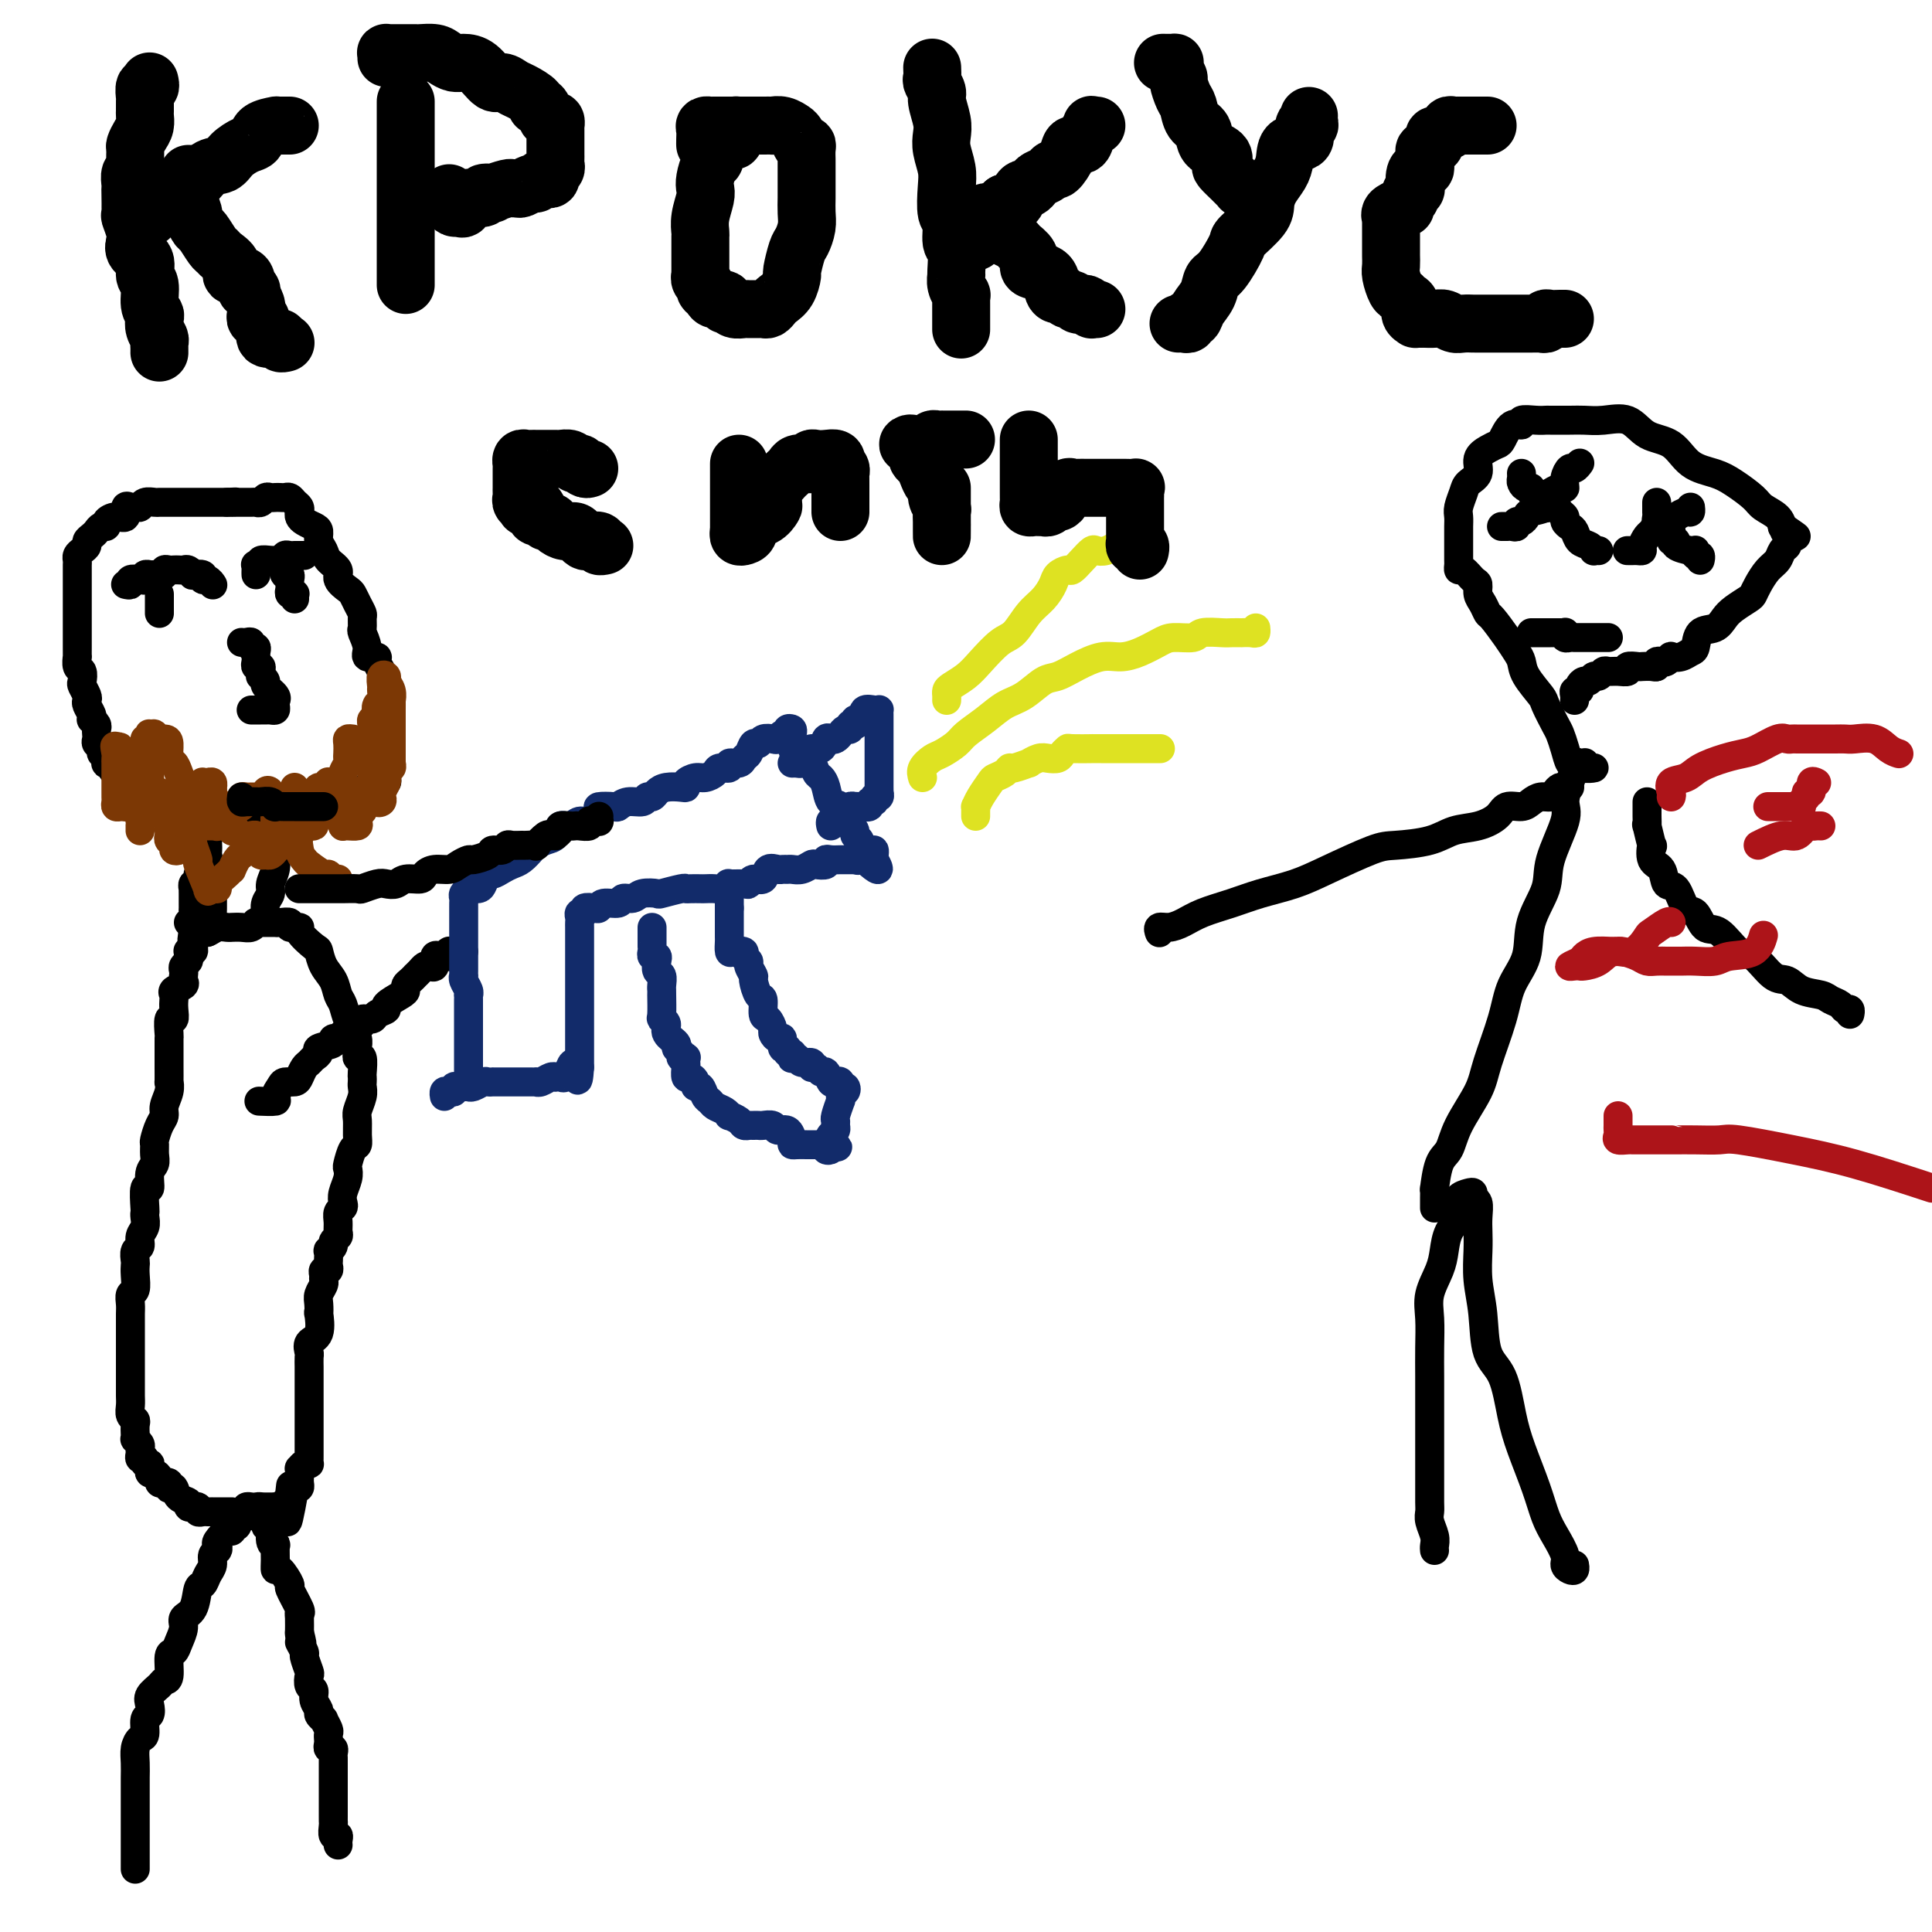<svg viewBox='0 0 400 400' version='1.1' xmlns='http://www.w3.org/2000/svg' xmlns:xlink='http://www.w3.org/1999/xlink'><g fill='none' stroke='#000000' stroke-width='6' stroke-linecap='round' stroke-linejoin='round'><path d='M28,387c-0.000,-0.466 -0.000,-0.933 0,-1c0.000,-0.067 0.000,0.264 0,0c-0.000,-0.264 -0.000,-1.124 0,-2c0.000,-0.876 0.000,-1.768 0,-2c-0.000,-0.232 -0.000,0.196 0,0c0.000,-0.196 0.000,-1.015 0,-2c-0.000,-0.985 -0.000,-2.136 0,-3c0.000,-0.864 0.000,-1.442 0,-2c-0.000,-0.558 -0.001,-1.097 0,-2c0.001,-0.903 0.003,-2.168 0,-3c-0.003,-0.832 -0.011,-1.229 0,-2c0.011,-0.771 0.040,-1.916 0,-3c-0.040,-1.084 -0.151,-2.107 0,-3c0.151,-0.893 0.563,-1.657 1,-2c0.437,-0.343 0.900,-0.266 1,-1c0.100,-0.734 -0.163,-2.280 0,-3c0.163,-0.720 0.750,-0.613 1,-1c0.250,-0.387 0.162,-1.266 0,-2c-0.162,-0.734 -0.398,-1.321 0,-2c0.398,-0.679 1.430,-1.448 2,-2c0.570,-0.552 0.677,-0.885 1,-1c0.323,-0.115 0.861,-0.012 1,-1c0.139,-0.988 -0.122,-3.066 0,-4c0.122,-0.934 0.628,-0.723 1,-1c0.372,-0.277 0.610,-1.041 1,-2c0.390,-0.959 0.931,-2.112 1,-3c0.069,-0.888 -0.333,-1.512 0,-2c0.333,-0.488 1.400,-0.840 2,-2c0.600,-1.160 0.734,-3.126 1,-4c0.266,-0.874 0.663,-0.654 1,-1c0.337,-0.346 0.613,-1.259 1,-2c0.387,-0.741 0.887,-1.311 1,-2c0.113,-0.689 -0.159,-1.499 0,-2c0.159,-0.501 0.750,-0.694 1,-1c0.250,-0.306 0.158,-0.727 0,-1c-0.158,-0.273 -0.382,-0.399 0,-1c0.382,-0.601 1.369,-1.678 2,-2c0.631,-0.322 0.905,0.111 1,0c0.095,-0.111 0.012,-0.764 0,-1c-0.012,-0.236 0.049,-0.053 0,0c-0.049,0.053 -0.206,-0.025 0,0c0.206,0.025 0.777,0.151 1,0c0.223,-0.151 0.098,-0.579 0,-1c-0.098,-0.421 -0.171,-0.835 0,-1c0.171,-0.165 0.585,-0.083 1,0c0.415,0.083 0.832,0.166 1,0c0.168,-0.166 0.087,-0.581 0,-1c-0.087,-0.419 -0.181,-0.842 0,-1c0.181,-0.158 0.636,-0.052 1,0c0.364,0.052 0.638,0.050 1,0c0.362,-0.050 0.814,-0.149 1,0c0.186,0.149 0.106,0.545 0,1c-0.106,0.455 -0.240,0.969 0,1c0.240,0.031 0.853,-0.422 1,0c0.147,0.422 -0.171,1.718 0,2c0.171,0.282 0.830,-0.451 1,0c0.170,0.451 -0.151,2.087 0,3c0.151,0.913 0.774,1.103 1,1c0.226,-0.103 0.055,-0.500 0,0c-0.055,0.500 0.008,1.895 0,3c-0.008,1.105 -0.086,1.918 0,2c0.086,0.082 0.335,-0.567 1,0c0.665,0.567 1.748,2.349 2,3c0.252,0.651 -0.325,0.172 0,1c0.325,0.828 1.551,2.965 2,4c0.449,1.035 0.120,0.968 0,1c-0.120,0.032 -0.032,0.162 0,1c0.032,0.838 0.009,2.382 0,3c-0.009,0.618 -0.005,0.309 0,0'/><path d='M62,338c1.173,4.358 0.104,2.252 0,2c-0.104,-0.252 0.756,1.351 1,2c0.244,0.649 -0.127,0.344 0,1c0.127,0.656 0.751,2.272 1,3c0.249,0.728 0.123,0.566 0,1c-0.123,0.434 -0.244,1.464 0,2c0.244,0.536 0.854,0.579 1,1c0.146,0.421 -0.172,1.221 0,2c0.172,0.779 0.835,1.536 1,2c0.165,0.464 -0.166,0.635 0,1c0.166,0.365 0.829,0.925 1,1c0.171,0.075 -0.150,-0.334 0,0c0.150,0.334 0.773,1.413 1,2c0.227,0.587 0.060,0.683 0,1c-0.060,0.317 -0.012,0.855 0,1c0.012,0.145 -0.011,-0.102 0,0c0.011,0.102 0.055,0.552 0,1c-0.055,0.448 -0.211,0.894 0,1c0.211,0.106 0.789,-0.126 1,0c0.211,0.126 0.057,0.611 0,1c-0.057,0.389 -0.015,0.681 0,1c0.015,0.319 0.004,0.664 0,1c-0.004,0.336 -0.001,0.664 0,1c0.001,0.336 0.000,0.681 0,1c-0.000,0.319 -0.000,0.614 0,1c0.000,0.386 0.000,0.864 0,1c-0.000,0.136 -0.000,-0.069 0,0c0.000,0.069 0.000,0.414 0,1c-0.000,0.586 -0.000,1.414 0,2c0.000,0.586 0.000,0.930 0,1c-0.000,0.070 -0.000,-0.136 0,0c0.000,0.136 0.000,0.612 0,1c-0.000,0.388 -0.001,0.686 0,1c0.001,0.314 0.004,0.644 0,1c-0.004,0.356 -0.015,0.739 0,1c0.015,0.261 0.057,0.399 0,1c-0.057,0.601 -0.211,1.664 0,2c0.211,0.336 0.789,-0.054 1,0c0.211,0.054 0.057,0.553 0,1c-0.057,0.447 -0.016,0.842 0,1c0.016,0.158 0.008,0.079 0,0'/><path d='M48,313c-0.372,0.000 -0.744,0.000 -1,0c-0.256,-0.000 -0.397,-0.000 -1,0c-0.603,0.000 -1.668,0.001 -2,0c-0.332,-0.001 0.070,-0.004 0,0c-0.070,0.004 -0.611,0.015 -1,0c-0.389,-0.015 -0.625,-0.057 -1,0c-0.375,0.057 -0.889,0.212 -1,0c-0.111,-0.212 0.182,-0.792 0,-1c-0.182,-0.208 -0.840,-0.043 -1,0c-0.160,0.043 0.179,-0.034 0,0c-0.179,0.034 -0.875,0.181 -1,0c-0.125,-0.181 0.320,-0.688 0,-1c-0.320,-0.312 -1.406,-0.427 -2,-1c-0.594,-0.573 -0.698,-1.604 -1,-2c-0.302,-0.396 -0.803,-0.158 -1,0c-0.197,0.158 -0.091,0.236 0,0c0.091,-0.236 0.165,-0.785 0,-1c-0.165,-0.215 -0.570,-0.095 -1,0c-0.430,0.095 -0.886,0.166 -1,0c-0.114,-0.166 0.114,-0.570 0,-1c-0.114,-0.430 -0.571,-0.885 -1,-1c-0.429,-0.115 -0.832,0.109 -1,0c-0.168,-0.109 -0.101,-0.550 0,-1c0.101,-0.450 0.237,-0.908 0,-1c-0.237,-0.092 -0.849,0.183 -1,0c-0.151,-0.183 0.157,-0.822 0,-1c-0.157,-0.178 -0.778,0.106 -1,0c-0.222,-0.106 -0.045,-0.602 0,-1c0.045,-0.398 -0.040,-0.697 0,-1c0.040,-0.303 0.207,-0.610 0,-1c-0.207,-0.390 -0.786,-0.864 -1,-1c-0.214,-0.136 -0.061,0.067 0,0c0.061,-0.067 0.030,-0.402 0,-1c-0.030,-0.598 -0.061,-1.459 0,-2c0.061,-0.541 0.212,-0.764 0,-1c-0.212,-0.236 -0.789,-0.486 -1,-1c-0.211,-0.514 -0.057,-1.292 0,-2c0.057,-0.708 0.015,-1.346 0,-2c-0.015,-0.654 -0.004,-1.325 0,-2c0.004,-0.675 0.001,-1.353 0,-2c-0.001,-0.647 -0.000,-1.262 0,-2c0.000,-0.738 0.000,-1.597 0,-2c-0.000,-0.403 -0.000,-0.349 0,-1c0.000,-0.651 0.000,-2.008 0,-3c-0.000,-0.992 -0.001,-1.618 0,-2c0.001,-0.382 0.004,-0.520 0,-1c-0.004,-0.480 -0.015,-1.301 0,-2c0.015,-0.699 0.057,-1.276 0,-2c-0.057,-0.724 -0.211,-1.593 0,-2c0.211,-0.407 0.788,-0.351 1,-1c0.212,-0.649 0.061,-2.004 0,-3c-0.061,-0.996 -0.031,-1.632 0,-2c0.031,-0.368 0.065,-0.469 0,-1c-0.065,-0.531 -0.228,-1.494 0,-2c0.228,-0.506 0.846,-0.556 1,-1c0.154,-0.444 -0.154,-1.281 0,-2c0.154,-0.719 0.772,-1.319 1,-2c0.228,-0.681 0.065,-1.444 0,-2c-0.065,-0.556 -0.033,-0.905 0,-1c0.033,-0.095 0.065,0.063 0,-1c-0.065,-1.063 -0.228,-3.348 0,-4c0.228,-0.652 0.846,0.330 1,0c0.154,-0.330 -0.156,-1.970 0,-3c0.156,-1.030 0.776,-1.448 1,-2c0.224,-0.552 0.050,-1.236 0,-2c-0.050,-0.764 0.024,-1.607 0,-2c-0.024,-0.393 -0.146,-0.335 0,-1c0.146,-0.665 0.561,-2.053 1,-3c0.439,-0.947 0.902,-1.452 1,-2c0.098,-0.548 -0.170,-1.137 0,-2c0.170,-0.863 0.778,-2.000 1,-3c0.222,-1.000 0.060,-1.865 0,-2c-0.060,-0.135 -0.016,0.459 0,0c0.016,-0.459 0.004,-1.973 0,-3c-0.004,-1.027 -0.001,-1.568 0,-2c0.001,-0.432 -0.001,-0.754 0,-1c0.001,-0.246 0.004,-0.414 0,-1c-0.004,-0.586 -0.015,-1.588 0,-2c0.015,-0.412 0.056,-0.232 0,-1c-0.056,-0.768 -0.211,-2.482 0,-3c0.211,-0.518 0.786,0.159 1,0c0.214,-0.159 0.065,-1.156 0,-2c-0.065,-0.844 -0.045,-1.536 0,-2c0.045,-0.464 0.117,-0.702 0,-1c-0.117,-0.298 -0.423,-0.657 0,-1c0.423,-0.343 1.577,-0.669 2,-1c0.423,-0.331 0.117,-0.666 0,-1c-0.117,-0.334 -0.046,-0.667 0,-1c0.046,-0.333 0.065,-0.667 0,-1c-0.065,-0.333 -0.215,-0.664 0,-1c0.215,-0.336 0.793,-0.678 1,-1c0.207,-0.322 0.041,-0.624 0,-1c-0.041,-0.376 0.041,-0.824 0,-1c-0.041,-0.176 -0.207,-0.078 0,0c0.207,0.078 0.786,0.136 1,0c0.214,-0.136 0.061,-0.468 0,-1c-0.061,-0.532 -0.031,-1.266 0,-2'/><path d='M40,194c1.559,-7.984 0.456,-1.943 0,0c-0.456,1.943 -0.263,-0.210 0,-1c0.263,-0.790 0.598,-0.215 1,0c0.402,0.215 0.871,0.072 1,0c0.129,-0.072 -0.080,-0.072 0,0c0.080,0.072 0.451,0.215 1,0c0.549,-0.215 1.277,-0.790 2,-1c0.723,-0.210 1.440,-0.055 2,0c0.560,0.055 0.963,0.011 1,0c0.037,-0.011 -0.292,0.011 0,0c0.292,-0.011 1.206,-0.056 2,0c0.794,0.056 1.470,0.211 2,0c0.530,-0.211 0.915,-0.789 1,-1c0.085,-0.211 -0.132,-0.057 0,0c0.132,0.057 0.611,0.015 1,0c0.389,-0.015 0.687,-0.005 1,0c0.313,0.005 0.642,0.005 1,0c0.358,-0.005 0.745,-0.016 1,0c0.255,0.016 0.377,0.058 1,0c0.623,-0.058 1.747,-0.215 2,0c0.253,0.215 -0.363,0.801 0,1c0.363,0.199 1.707,0.010 2,0c0.293,-0.010 -0.465,0.160 0,1c0.465,0.840 2.152,2.351 3,3c0.848,0.649 0.857,0.438 1,1c0.143,0.562 0.419,1.899 1,3c0.581,1.101 1.466,1.968 2,3c0.534,1.032 0.716,2.231 1,3c0.284,0.769 0.668,1.108 1,2c0.332,0.892 0.611,2.337 1,3c0.389,0.663 0.889,0.544 1,1c0.111,0.456 -0.167,1.486 0,2c0.167,0.514 0.781,0.513 1,1c0.219,0.487 0.045,1.461 0,2c-0.045,0.539 0.041,0.641 0,1c-0.041,0.359 -0.207,0.975 0,1c0.207,0.025 0.787,-0.541 1,0c0.213,0.541 0.058,2.188 0,3c-0.058,0.812 -0.019,0.788 0,1c0.019,0.212 0.019,0.661 0,1c-0.019,0.339 -0.058,0.570 0,1c0.058,0.430 0.212,1.061 0,2c-0.212,0.939 -0.792,2.186 -1,3c-0.208,0.814 -0.045,1.196 0,2c0.045,0.804 -0.027,2.032 0,3c0.027,0.968 0.152,1.676 0,2c-0.152,0.324 -0.580,0.264 -1,1c-0.420,0.736 -0.831,2.267 -1,3c-0.169,0.733 -0.097,0.669 0,1c0.097,0.331 0.218,1.058 0,2c-0.218,0.942 -0.776,2.101 -1,3c-0.224,0.899 -0.113,1.540 0,2c0.113,0.460 0.227,0.739 0,1c-0.227,0.261 -0.797,0.504 -1,1c-0.203,0.496 -0.039,1.246 0,2c0.039,0.754 -0.046,1.513 0,2c0.046,0.487 0.222,0.703 0,1c-0.222,0.297 -0.844,0.675 -1,1c-0.156,0.325 0.154,0.598 0,1c-0.154,0.402 -0.772,0.935 -1,1c-0.228,0.065 -0.065,-0.337 0,0c0.065,0.337 0.032,1.414 0,2c-0.032,0.586 -0.061,0.682 0,1c0.061,0.318 0.214,0.858 0,1c-0.214,0.142 -0.793,-0.113 -1,0c-0.207,0.113 -0.041,0.596 0,1c0.041,0.404 -0.041,0.730 0,1c0.041,0.270 0.207,0.486 0,1c-0.207,0.514 -0.785,1.328 -1,2c-0.215,0.672 -0.065,1.201 0,2c0.065,0.799 0.046,1.867 0,2c-0.046,0.133 -0.117,-0.670 0,0c0.117,0.670 0.424,2.813 0,4c-0.424,1.187 -1.578,1.417 -2,2c-0.422,0.583 -0.113,1.518 0,2c0.113,0.482 0.030,0.509 0,1c-0.030,0.491 -0.008,1.445 0,2c0.008,0.555 0.002,0.712 0,1c-0.002,0.288 -0.001,0.708 0,1c0.001,0.292 0.000,0.456 0,1c-0.000,0.544 -0.000,1.469 0,2c0.000,0.531 0.000,0.667 0,1c-0.000,0.333 -0.000,0.862 0,1c0.000,0.138 0.000,-0.113 0,0c-0.000,0.113 0.000,0.592 0,1c-0.000,0.408 -0.000,0.744 0,1c0.000,0.256 0.000,0.430 0,1c-0.000,0.570 -0.000,1.536 0,2c0.000,0.464 0.000,0.424 0,1c-0.000,0.576 -0.000,1.766 0,2c0.000,0.234 0.001,-0.487 0,0c-0.001,0.487 -0.003,2.182 0,3c0.003,0.818 0.011,0.759 0,1c-0.011,0.241 -0.041,0.782 0,1c0.041,0.218 0.155,0.114 0,0c-0.155,-0.114 -0.577,-0.238 -1,0c-0.423,0.238 -0.846,0.837 -1,1c-0.154,0.163 -0.041,-0.110 0,0c0.041,0.110 0.008,0.604 0,1c-0.008,0.396 0.008,0.694 0,1c-0.008,0.306 -0.041,0.621 0,1c0.041,0.379 0.154,0.823 0,1c-0.154,0.177 -0.577,0.089 -1,0'/><path d='M61,308c-2.387,13.487 -1.356,4.206 -1,1c0.356,-3.206 0.035,-0.337 0,1c-0.035,1.337 0.215,1.143 0,1c-0.215,-0.143 -0.894,-0.234 -1,0c-0.106,0.234 0.361,0.795 0,1c-0.361,0.205 -1.550,0.055 -2,0c-0.450,-0.055 -0.159,-0.015 0,0c0.159,0.015 0.187,0.004 0,0c-0.187,-0.004 -0.589,-0.001 -1,0c-0.411,0.001 -0.832,0.000 -1,0c-0.168,-0.000 -0.084,-0.000 0,0'/><path d='M43,193c-0.113,-0.325 -0.226,-0.649 0,-1c0.226,-0.351 0.793,-0.727 1,-1c0.207,-0.273 0.056,-0.441 0,-1c-0.056,-0.559 -0.015,-1.509 0,-2c0.015,-0.491 0.004,-0.523 0,-1c-0.004,-0.477 -0.001,-1.398 0,-2c0.001,-0.602 0.000,-0.886 0,-1c-0.000,-0.114 -0.000,-0.057 0,0'/><path d='M55,189c0.033,0.177 0.065,0.354 0,0c-0.065,-0.354 -0.228,-1.239 0,-2c0.228,-0.761 0.846,-1.397 1,-2c0.154,-0.603 -0.155,-1.172 0,-2c0.155,-0.828 0.774,-1.914 1,-3c0.226,-1.086 0.061,-2.171 0,-3c-0.061,-0.829 -0.016,-1.403 0,-2c0.016,-0.597 0.004,-1.218 0,-2c-0.004,-0.782 -0.001,-1.725 0,-2c0.001,-0.275 0.000,0.118 0,0c-0.000,-0.118 -0.000,-0.748 0,-1c0.000,-0.252 0.000,-0.126 0,0'/><path d='M39,191c0.423,-0.333 0.845,-0.666 1,-1c0.155,-0.334 0.041,-0.668 0,-1c-0.041,-0.332 -0.011,-0.662 0,-1c0.011,-0.338 0.003,-0.683 0,-1c-0.003,-0.317 -0.000,-0.606 0,-1c0.000,-0.394 -0.001,-0.895 0,-1c0.001,-0.105 0.004,0.184 0,0c-0.004,-0.184 -0.016,-0.840 0,-1c0.016,-0.160 0.061,0.178 0,0c-0.061,-0.178 -0.227,-0.870 0,-1c0.227,-0.130 0.846,0.302 1,0c0.154,-0.302 -0.156,-1.339 0,-2c0.156,-0.661 0.778,-0.947 1,-1c0.222,-0.053 0.046,0.126 0,0c-0.046,-0.126 0.040,-0.559 0,-1c-0.040,-0.441 -0.207,-0.892 0,-1c0.207,-0.108 0.787,0.126 1,0c0.213,-0.126 0.058,-0.612 0,-1c-0.058,-0.388 -0.018,-0.678 0,-1c0.018,-0.322 0.016,-0.675 0,-1c-0.016,-0.325 -0.046,-0.623 0,-1c0.046,-0.377 0.166,-0.832 0,-1c-0.166,-0.168 -0.619,-0.048 -1,0c-0.381,0.048 -0.691,0.024 -1,0'/><path d='M43,170c-0.341,-0.000 -0.682,-0.000 -1,0c-0.318,0.000 -0.614,0.000 -1,0c-0.386,-0.000 -0.863,-0.000 -1,0c-0.137,0.000 0.064,0.001 0,0c-0.064,-0.001 -0.394,-0.004 -1,0c-0.606,0.004 -1.487,0.016 -2,0c-0.513,-0.016 -0.659,-0.061 -1,0c-0.341,0.061 -0.879,0.226 -1,0c-0.121,-0.226 0.175,-0.845 0,-1c-0.175,-0.155 -0.820,0.152 -1,0c-0.180,-0.152 0.107,-0.763 0,-1c-0.107,-0.237 -0.606,-0.101 -1,0c-0.394,0.101 -0.683,0.168 -1,0c-0.317,-0.168 -0.663,-0.569 -1,-1c-0.337,-0.431 -0.664,-0.890 -1,-1c-0.336,-0.110 -0.682,0.129 -1,0c-0.318,-0.129 -0.607,-0.627 -1,-1c-0.393,-0.373 -0.890,-0.622 -1,-1c-0.110,-0.378 0.167,-0.885 0,-1c-0.167,-0.115 -0.776,0.161 -1,0c-0.224,-0.161 -0.062,-0.759 0,-1c0.062,-0.241 0.023,-0.124 0,0c-0.023,0.124 -0.029,0.254 0,0c0.029,-0.254 0.095,-0.891 0,-1c-0.095,-0.109 -0.351,0.312 -1,0c-0.649,-0.312 -1.690,-1.356 -2,-2c-0.310,-0.644 0.113,-0.890 0,-1c-0.113,-0.110 -0.761,-0.086 -1,0c-0.239,0.086 -0.068,0.234 0,0c0.068,-0.234 0.033,-0.850 0,-1c-0.033,-0.150 -0.065,0.167 0,0c0.065,-0.167 0.228,-0.818 0,-1c-0.228,-0.182 -0.846,0.106 -1,0c-0.154,-0.106 0.155,-0.606 0,-1c-0.155,-0.394 -0.772,-0.683 -1,-1c-0.228,-0.317 -0.065,-0.663 0,-1c0.065,-0.337 0.031,-0.664 0,-1c-0.031,-0.336 -0.060,-0.680 0,-1c0.060,-0.320 0.209,-0.614 0,-1c-0.209,-0.386 -0.774,-0.863 -1,-1c-0.226,-0.137 -0.112,0.067 0,0c0.112,-0.067 0.222,-0.403 0,-1c-0.222,-0.597 -0.778,-1.454 -1,-2c-0.222,-0.546 -0.111,-0.780 0,-1c0.111,-0.220 0.222,-0.425 0,-1c-0.222,-0.575 -0.777,-1.521 -1,-2c-0.223,-0.479 -0.112,-0.491 0,-1c0.112,-0.509 0.226,-1.515 0,-2c-0.226,-0.485 -0.793,-0.448 -1,-1c-0.207,-0.552 -0.056,-1.693 0,-2c0.056,-0.307 0.015,0.220 0,0c-0.015,-0.220 -0.004,-1.186 0,-2c0.004,-0.814 0.001,-1.475 0,-2c-0.001,-0.525 -0.000,-0.914 0,-1c0.000,-0.086 0.000,0.132 0,0c-0.000,-0.132 -0.000,-0.613 0,-1c0.000,-0.387 0.000,-0.681 0,-1c-0.000,-0.319 -0.000,-0.663 0,-1c0.000,-0.337 0.000,-0.668 0,-1c-0.000,-0.332 -0.000,-0.667 0,-1c0.000,-0.333 -0.000,-0.666 0,-1c0.000,-0.334 0.000,-0.670 0,-1c-0.000,-0.330 -0.000,-0.653 0,-1c0.000,-0.347 0.000,-0.719 0,-1c-0.000,-0.281 -0.000,-0.471 0,-1c0.000,-0.529 0.000,-1.399 0,-2c-0.000,-0.601 -0.001,-0.935 0,-1c0.001,-0.065 0.003,0.137 0,0c-0.003,-0.137 -0.011,-0.614 0,-1c0.011,-0.386 0.041,-0.681 0,-1c-0.041,-0.319 -0.152,-0.663 0,-1c0.152,-0.337 0.565,-0.667 1,-1c0.435,-0.333 0.890,-0.667 1,-1c0.110,-0.333 -0.124,-0.663 0,-1c0.124,-0.337 0.606,-0.681 1,-1c0.394,-0.319 0.699,-0.611 1,-1c0.301,-0.389 0.596,-0.873 1,-1c0.404,-0.127 0.916,0.102 1,0c0.084,-0.102 -0.262,-0.535 0,-1c0.262,-0.465 1.131,-0.962 2,-1c0.869,-0.038 1.739,0.383 2,0c0.261,-0.383 -0.086,-1.571 0,-2c0.086,-0.429 0.604,-0.101 1,0c0.396,0.101 0.668,-0.025 1,0c0.332,0.025 0.723,0.203 1,0c0.277,-0.203 0.439,-0.786 1,-1c0.561,-0.214 1.520,-0.057 2,0c0.480,0.057 0.480,0.015 1,0c0.520,-0.015 1.561,-0.004 2,0c0.439,0.004 0.278,0.001 1,0c0.722,-0.001 2.329,-0.000 3,0c0.671,0.000 0.407,0.000 1,0c0.593,-0.000 2.044,-0.000 3,0c0.956,0.000 1.416,0.000 2,0c0.584,-0.000 1.292,-0.000 2,0'/><path d='M47,104c3.150,-0.154 1.527,-0.040 1,0c-0.527,0.040 0.044,0.007 1,0c0.956,-0.007 2.298,0.012 3,0c0.702,-0.012 0.766,-0.056 1,0c0.234,0.056 0.640,0.211 1,0c0.360,-0.211 0.674,-0.788 1,-1c0.326,-0.212 0.665,-0.057 1,0c0.335,0.057 0.667,0.018 1,0c0.333,-0.018 0.667,-0.016 1,0c0.333,0.016 0.664,0.046 1,0c0.336,-0.046 0.678,-0.167 1,0c0.322,0.167 0.624,0.622 1,1c0.376,0.378 0.825,0.679 1,1c0.175,0.321 0.075,0.663 0,1c-0.075,0.337 -0.126,0.671 0,1c0.126,0.329 0.429,0.654 1,1c0.571,0.346 1.408,0.711 2,1c0.592,0.289 0.937,0.500 1,1c0.063,0.500 -0.157,1.288 0,2c0.157,0.712 0.690,1.346 1,2c0.310,0.654 0.398,1.326 1,2c0.602,0.674 1.719,1.349 2,2c0.281,0.651 -0.275,1.278 0,2c0.275,0.722 1.380,1.540 2,2c0.620,0.460 0.755,0.561 1,1c0.245,0.439 0.600,1.215 1,2c0.400,0.785 0.843,1.579 1,2c0.157,0.421 0.026,0.471 0,1c-0.026,0.529 0.053,1.539 0,2c-0.053,0.461 -0.240,0.374 0,1c0.240,0.626 0.905,1.964 1,3c0.095,1.036 -0.382,1.768 0,2c0.382,0.232 1.623,-0.036 2,0c0.377,0.036 -0.109,0.377 0,1c0.109,0.623 0.814,1.529 1,2c0.186,0.471 -0.146,0.509 0,1c0.146,0.491 0.771,1.436 1,2c0.229,0.564 0.061,0.746 0,1c-0.061,0.254 -0.016,0.578 0,1c0.016,0.422 0.004,0.940 0,1c-0.004,0.060 -0.001,-0.340 0,0c0.001,0.340 0.000,1.419 0,2c-0.000,0.581 -0.000,0.665 0,1c0.000,0.335 0.000,0.920 0,1c-0.000,0.080 -0.000,-0.344 0,0c0.000,0.344 -0.000,1.458 0,2c0.000,0.542 0.000,0.514 0,1c-0.000,0.486 -0.000,1.487 0,2c0.000,0.513 0.000,0.536 0,1c-0.000,0.464 -0.000,1.367 0,2c0.000,0.633 0.001,0.997 0,1c-0.001,0.003 -0.005,-0.353 0,0c0.005,0.353 0.017,1.415 0,2c-0.017,0.585 -0.064,0.692 0,1c0.064,0.308 0.239,0.817 0,1c-0.239,0.183 -0.891,0.039 -1,0c-0.109,-0.039 0.325,0.027 0,0c-0.325,-0.027 -1.410,-0.147 -2,0c-0.590,0.147 -0.684,0.560 -1,1c-0.316,0.440 -0.854,0.906 -1,1c-0.146,0.094 0.102,-0.185 0,0c-0.102,0.185 -0.552,0.834 -1,1c-0.448,0.166 -0.893,-0.151 -1,0c-0.107,0.151 0.125,0.772 0,1c-0.125,0.228 -0.607,0.065 -1,0c-0.393,-0.065 -0.697,-0.031 -1,0c-0.303,0.031 -0.606,0.061 -1,0c-0.394,-0.061 -0.880,-0.212 -1,0c-0.120,0.212 0.127,0.788 0,1c-0.127,0.212 -0.629,0.061 -1,0c-0.371,-0.061 -0.610,-0.030 -1,0c-0.390,0.030 -0.932,0.061 -1,0c-0.068,-0.061 0.336,-0.212 0,0c-0.336,0.212 -1.414,0.789 -2,1c-0.586,0.211 -0.682,0.057 -1,0c-0.318,-0.057 -0.860,-0.016 -1,0c-0.140,0.016 0.122,0.008 0,0c-0.122,-0.008 -0.629,-0.016 -1,0c-0.371,0.016 -0.606,0.057 -1,0c-0.394,-0.057 -0.946,-0.211 -1,0c-0.054,0.211 0.389,0.789 0,1c-0.389,0.211 -1.609,0.056 -2,0c-0.391,-0.056 0.049,-0.011 0,0c-0.049,0.011 -0.587,-0.011 -1,0c-0.413,0.011 -0.701,0.056 -1,0c-0.299,-0.056 -0.609,-0.211 -1,0c-0.391,0.211 -0.864,0.789 -1,1c-0.136,0.211 0.065,0.057 0,0c-0.065,-0.057 -0.396,-0.016 -1,0c-0.604,0.016 -1.482,0.008 -2,0c-0.518,-0.008 -0.678,-0.016 -1,0c-0.322,0.016 -0.808,0.056 -1,0c-0.192,-0.056 -0.090,-0.207 0,0c0.090,0.207 0.169,0.774 0,1c-0.169,0.226 -0.584,0.113 -1,0'/><path d='M47,171c-4.200,0.774 -1.699,0.207 -1,0c0.699,-0.207 -0.404,-0.056 -1,0c-0.596,0.056 -0.684,0.015 -1,0c-0.316,-0.015 -0.859,-0.004 -1,0c-0.141,0.004 0.120,0.001 0,0c-0.120,-0.001 -0.623,-0.000 -1,0c-0.377,0.000 -0.629,0.000 -1,0c-0.371,-0.000 -0.860,-0.000 -1,0c-0.140,0.000 0.069,0.001 0,0c-0.069,-0.001 -0.414,-0.003 -1,0c-0.586,0.003 -1.411,0.012 -2,0c-0.589,-0.012 -0.942,-0.045 -1,0c-0.058,0.045 0.181,0.167 0,0c-0.181,-0.167 -0.780,-0.623 -1,-1c-0.220,-0.377 -0.059,-0.676 0,-1c0.059,-0.324 0.016,-0.675 0,-1c-0.016,-0.325 -0.004,-0.626 0,-1c0.004,-0.374 0.001,-0.821 0,-1c-0.001,-0.179 -0.001,-0.089 0,0'/></g>
<g fill='none' stroke='#7C3805' stroke-width='6' stroke-linecap='round' stroke-linejoin='round'><path d='M31,160c-0.030,0.839 -0.061,1.678 0,2c0.061,0.322 0.212,0.128 0,0c-0.212,-0.128 -0.789,-0.189 -1,0c-0.211,0.189 -0.057,0.628 0,1c0.057,0.372 0.016,0.677 0,1c-0.016,0.323 -0.008,0.664 0,1c0.008,0.336 0.016,0.667 0,1c-0.016,0.333 -0.057,0.668 0,1c0.057,0.332 0.211,0.662 0,1c-0.211,0.338 -0.789,0.683 -1,1c-0.211,0.317 -0.057,0.607 0,1c0.057,0.393 0.015,0.889 0,1c-0.015,0.111 -0.004,-0.162 0,0c0.004,0.162 0.001,0.761 0,1c-0.001,0.239 -0.001,0.120 0,0'/><path d='M34,167c0.423,-0.092 0.845,-0.183 1,0c0.155,0.183 0.041,0.642 0,1c-0.041,0.358 -0.011,0.617 0,1c0.011,0.383 0.003,0.890 0,1c-0.003,0.110 -0.000,-0.178 0,0c0.000,0.178 -0.001,0.821 0,1c0.001,0.179 0.004,-0.107 0,0c-0.004,0.107 -0.016,0.607 0,1c0.016,0.393 0.061,0.681 0,1c-0.061,0.319 -0.227,0.671 0,1c0.227,0.329 0.846,0.635 1,1c0.154,0.365 -0.156,0.788 0,1c0.156,0.212 0.778,0.212 1,0c0.222,-0.212 0.046,-0.635 0,-1c-0.046,-0.365 0.040,-0.671 0,-1c-0.040,-0.329 -0.207,-0.679 0,-1c0.207,-0.321 0.788,-0.611 1,-1c0.212,-0.389 0.057,-0.875 0,-1c-0.057,-0.125 -0.015,0.111 0,0c0.015,-0.111 0.004,-0.568 0,-1c-0.004,-0.432 -0.001,-0.838 0,-1c0.001,-0.162 0.001,-0.081 0,0'/><path d='M39,169c-0.111,0.361 -0.221,0.721 0,1c0.221,0.279 0.775,0.476 1,1c0.225,0.524 0.121,1.375 0,2c-0.121,0.625 -0.258,1.025 0,2c0.258,0.975 0.910,2.524 1,3c0.090,0.476 -0.383,-0.121 0,1c0.383,1.121 1.624,3.961 2,5c0.376,1.039 -0.111,0.276 0,0c0.111,-0.276 0.821,-0.066 1,0c0.179,0.066 -0.172,-0.011 0,0c0.172,0.011 0.869,0.110 1,0c0.131,-0.110 -0.302,-0.428 0,-1c0.302,-0.572 1.338,-1.397 2,-2c0.662,-0.603 0.948,-0.985 1,-1c0.052,-0.015 -0.130,0.336 0,0c0.130,-0.336 0.574,-1.360 1,-2c0.426,-0.640 0.836,-0.897 1,-1c0.164,-0.103 0.082,-0.051 0,0'/><path d='M53,173c0.030,0.303 0.060,0.607 0,1c-0.060,0.393 -0.209,0.876 0,1c0.209,0.124 0.777,-0.109 1,0c0.223,0.109 0.102,0.562 0,1c-0.102,0.438 -0.185,0.862 0,1c0.185,0.138 0.638,-0.008 1,0c0.362,0.008 0.633,0.171 1,0c0.367,-0.171 0.831,-0.675 1,-1c0.169,-0.325 0.044,-0.471 0,-1c-0.044,-0.529 -0.008,-1.442 0,-2c0.008,-0.558 -0.012,-0.762 0,-1c0.012,-0.238 0.056,-0.508 0,-1c-0.056,-0.492 -0.211,-1.204 0,-2c0.211,-0.796 0.788,-1.676 1,-2c0.212,-0.324 0.061,-0.093 0,0c-0.061,0.093 -0.030,0.046 0,0'/><path d='M58,168c0.005,0.220 0.009,0.440 0,1c-0.009,0.560 -0.032,1.460 0,2c0.032,0.540 0.118,0.718 0,1c-0.118,0.282 -0.439,0.666 0,1c0.439,0.334 1.638,0.618 2,1c0.362,0.382 -0.113,0.862 0,1c0.113,0.138 0.814,-0.066 1,0c0.186,0.066 -0.142,0.402 0,0c0.142,-0.402 0.755,-1.544 1,-2c0.245,-0.456 0.123,-0.228 0,0'/><path d='M63,168c-0.006,0.340 -0.012,0.680 0,1c0.012,0.320 0.042,0.620 0,1c-0.042,0.380 -0.156,0.842 0,1c0.156,0.158 0.581,0.014 1,0c0.419,-0.014 0.830,0.102 1,0c0.170,-0.102 0.098,-0.423 0,-1c-0.098,-0.577 -0.222,-1.409 0,-2c0.222,-0.591 0.792,-0.942 1,-1c0.208,-0.058 0.056,0.177 0,0c-0.056,-0.177 -0.016,-0.765 0,-1c0.016,-0.235 0.008,-0.118 0,0'/><path d='M69,165c0.453,0.900 0.906,1.800 1,2c0.094,0.200 -0.171,-0.300 0,0c0.171,0.300 0.780,1.401 1,2c0.220,0.599 0.052,0.697 0,1c-0.052,0.303 0.011,0.812 0,1c-0.011,0.188 -0.095,0.057 0,0c0.095,-0.057 0.369,-0.039 1,0c0.631,0.039 1.619,0.098 2,0c0.381,-0.098 0.155,-0.355 0,-1c-0.155,-0.645 -0.239,-1.678 0,-2c0.239,-0.322 0.800,0.069 1,0c0.200,-0.069 0.038,-0.597 0,-1c-0.038,-0.403 0.046,-0.681 0,-1c-0.046,-0.319 -0.223,-0.678 0,-1c0.223,-0.322 0.844,-0.609 1,-1c0.156,-0.391 -0.154,-0.888 0,-1c0.154,-0.112 0.772,0.162 1,0c0.228,-0.162 0.065,-0.761 0,-1c-0.065,-0.239 -0.033,-0.120 0,0'/><path d='M77,163c0.032,0.302 0.065,0.604 0,1c-0.065,0.396 -0.227,0.888 0,1c0.227,0.112 0.845,-0.154 1,0c0.155,0.154 -0.151,0.728 0,1c0.151,0.272 0.758,0.242 1,0c0.242,-0.242 0.118,-0.694 0,-1c-0.118,-0.306 -0.229,-0.464 0,-1c0.229,-0.536 0.797,-1.449 1,-2c0.203,-0.551 0.040,-0.740 0,-1c-0.040,-0.260 0.042,-0.592 0,-1c-0.042,-0.408 -0.207,-0.893 0,-1c0.207,-0.107 0.787,0.163 1,0c0.213,-0.163 0.061,-0.761 0,-1c-0.061,-0.239 -0.030,-0.120 0,0'/><path d='M81,158c0.000,0.281 0.000,0.563 0,0c-0.000,-0.563 -0.000,-1.970 0,-3c0.000,-1.030 0.000,-1.681 0,-2c-0.000,-0.319 -0.000,-0.304 0,-1c0.000,-0.696 0.001,-2.101 0,-3c-0.001,-0.899 -0.004,-1.291 0,-2c0.004,-0.709 0.016,-1.734 0,-2c-0.016,-0.266 -0.061,0.228 0,0c0.061,-0.228 0.227,-1.178 0,-2c-0.227,-0.822 -0.846,-1.514 -1,-2c-0.154,-0.486 0.156,-0.764 0,-1c-0.156,-0.236 -0.777,-0.429 -1,0c-0.223,0.429 -0.046,1.480 0,2c0.046,0.520 -0.039,0.507 0,1c0.039,0.493 0.203,1.490 0,2c-0.203,0.510 -0.772,0.532 -1,1c-0.228,0.468 -0.114,1.382 0,2c0.114,0.618 0.227,0.939 0,1c-0.227,0.061 -0.793,-0.137 -1,0c-0.207,0.137 -0.056,0.611 0,1c0.056,0.389 0.015,0.694 0,1c-0.015,0.306 -0.004,0.614 0,1c0.004,0.386 0.001,0.850 0,1c-0.001,0.150 -0.000,-0.014 0,0c0.000,0.014 0.000,0.207 0,1c-0.000,0.793 -0.000,2.187 0,3c0.000,0.813 0.000,1.044 0,1c-0.000,-0.044 -0.000,-0.362 0,0c0.000,0.362 0.000,1.404 0,2c-0.000,0.596 -0.000,0.747 0,1c0.000,0.253 0.000,0.606 0,1c-0.000,0.394 -0.000,0.827 0,1c0.000,0.173 0.000,0.087 0,0'/><path d='M73,153c-0.422,-0.059 -0.844,-0.119 -1,0c-0.156,0.119 -0.046,0.416 0,1c0.046,0.584 0.026,1.455 0,2c-0.026,0.545 -0.060,0.765 0,1c0.060,0.235 0.212,0.487 0,1c-0.212,0.513 -0.789,1.288 -1,2c-0.211,0.712 -0.057,1.360 0,2c0.057,0.640 0.015,1.270 0,2c-0.015,0.730 -0.004,1.558 0,2c0.004,0.442 0.001,0.497 0,1c-0.001,0.503 -0.000,1.454 0,2c0.000,0.546 0.000,0.685 0,1c-0.000,0.315 -0.000,0.804 0,1c0.000,0.196 0.000,0.098 0,0'/><path d='M68,162c-0.061,-0.119 -0.121,-0.238 0,0c0.121,0.238 0.425,0.834 0,1c-0.425,0.166 -1.578,-0.099 -2,0c-0.422,0.099 -0.113,0.563 0,1c0.113,0.437 0.030,0.849 0,1c-0.030,0.151 -0.009,0.043 0,0c0.009,-0.043 0.004,-0.022 0,0'/><path d='M61,163c0.014,0.337 0.028,0.675 0,1c-0.028,0.325 -0.099,0.638 0,1c0.099,0.362 0.367,0.773 0,1c-0.367,0.227 -1.370,0.268 -2,1c-0.630,0.732 -0.886,2.154 -1,3c-0.114,0.846 -0.086,1.116 0,1c0.086,-0.116 0.230,-0.620 0,0c-0.230,0.620 -0.835,2.362 -1,3c-0.165,0.638 0.109,0.172 0,0c-0.109,-0.172 -0.603,-0.050 -1,0c-0.397,0.050 -0.699,0.027 -1,0c-0.301,-0.027 -0.603,-0.060 -1,0c-0.397,0.060 -0.890,0.212 -1,0c-0.110,-0.212 0.163,-0.788 0,-1c-0.163,-0.212 -0.761,-0.061 -1,0c-0.239,0.061 -0.120,0.030 0,0'/><path d='M49,172c-0.421,0.112 -0.843,0.224 -1,0c-0.157,-0.224 -0.050,-0.785 0,-1c0.050,-0.215 0.043,-0.086 0,0c-0.043,0.086 -0.121,0.129 0,0c0.121,-0.129 0.440,-0.430 0,-1c-0.440,-0.570 -1.638,-1.410 -2,-2c-0.362,-0.590 0.113,-0.931 0,-1c-0.113,-0.069 -0.815,0.135 -1,0c-0.185,-0.135 0.146,-0.610 0,-1c-0.146,-0.390 -0.771,-0.697 -1,-1c-0.229,-0.303 -0.064,-0.603 0,-1c0.064,-0.397 0.028,-0.891 0,-1c-0.028,-0.109 -0.046,0.166 0,0c0.046,-0.166 0.156,-0.773 0,-1c-0.156,-0.227 -0.578,-0.072 -1,0c-0.422,0.072 -0.844,0.062 -1,0c-0.156,-0.062 -0.044,-0.175 0,0c0.044,0.175 0.022,0.638 0,1c-0.022,0.362 -0.043,0.622 0,1c0.043,0.378 0.151,0.872 0,1c-0.151,0.128 -0.561,-0.111 -1,0c-0.439,0.111 -0.906,0.573 -1,1c-0.094,0.427 0.186,0.821 0,1c-0.186,0.179 -0.837,0.144 -1,0c-0.163,-0.144 0.164,-0.396 0,-1c-0.164,-0.604 -0.818,-1.560 -1,-2c-0.182,-0.440 0.109,-0.363 0,-1c-0.109,-0.637 -0.619,-1.989 -1,-3c-0.381,-1.011 -0.632,-1.681 -1,-2c-0.368,-0.319 -0.854,-0.285 -1,-1c-0.146,-0.715 0.048,-2.177 0,-3c-0.048,-0.823 -0.339,-1.006 -1,-1c-0.661,0.006 -1.693,0.202 -2,0c-0.307,-0.202 0.110,-0.800 0,-1c-0.110,-0.200 -0.747,-0.001 -1,0c-0.253,0.001 -0.123,-0.196 0,0c0.123,0.196 0.239,0.787 0,1c-0.239,0.213 -0.834,0.050 -1,0c-0.166,-0.050 0.095,0.013 0,1c-0.095,0.987 -0.546,2.898 -1,4c-0.454,1.102 -0.910,1.394 -1,2c-0.090,0.606 0.186,1.525 0,2c-0.186,0.475 -0.834,0.505 -1,1c-0.166,0.495 0.152,1.454 0,2c-0.152,0.546 -0.773,0.679 -1,1c-0.227,0.321 -0.061,0.829 0,1c0.061,0.171 0.016,0.004 0,0c-0.016,-0.004 -0.004,0.155 0,0c0.004,-0.155 0.001,-0.623 0,-1c-0.001,-0.377 -0.001,-0.663 0,-1c0.001,-0.337 0.001,-0.725 0,-1c-0.001,-0.275 -0.004,-0.439 0,-1c0.004,-0.561 0.015,-1.520 0,-2c-0.015,-0.480 -0.056,-0.479 0,-1c0.056,-0.521 0.208,-1.562 0,-2c-0.208,-0.438 -0.777,-0.272 -1,0c-0.223,0.272 -0.098,0.650 0,0c0.098,-0.650 0.171,-2.329 0,-3c-0.171,-0.671 -0.585,-0.336 -1,0'/><path d='M24,155c-0.464,-1.363 -0.124,0.229 0,1c0.124,0.771 0.033,0.721 0,1c-0.033,0.279 -0.009,0.887 0,1c0.009,0.113 0.002,-0.268 0,0c-0.002,0.268 -0.001,1.185 0,2c0.001,0.815 0.000,1.528 0,2c-0.000,0.472 -0.001,0.705 0,1c0.001,0.295 0.003,0.654 0,1c-0.003,0.346 -0.012,0.681 0,1c0.012,0.319 0.044,0.622 0,1c-0.044,0.378 -0.166,0.831 0,1c0.166,0.169 0.618,0.055 1,0c0.382,-0.055 0.695,-0.052 1,0c0.305,0.052 0.603,0.154 1,0c0.397,-0.154 0.894,-0.563 1,-1c0.106,-0.437 -0.177,-0.902 0,-1c0.177,-0.098 0.816,0.170 1,0c0.184,-0.170 -0.088,-0.779 0,-1c0.088,-0.221 0.534,-0.053 1,0c0.466,0.053 0.952,-0.010 1,0c0.048,0.010 -0.342,0.092 0,0c0.342,-0.092 1.415,-0.358 2,0c0.585,0.358 0.680,1.338 1,2c0.320,0.662 0.864,1.004 1,1c0.136,-0.004 -0.136,-0.355 0,0c0.136,0.355 0.680,1.416 1,2c0.320,0.584 0.417,0.692 1,1c0.583,0.308 1.653,0.814 2,1c0.347,0.186 -0.027,0.050 0,0c0.027,-0.050 0.456,-0.014 1,0c0.544,0.014 1.202,0.005 2,0c0.798,-0.005 1.737,-0.006 2,0c0.263,0.006 -0.150,0.017 0,0c0.150,-0.017 0.863,-0.064 1,0c0.137,0.064 -0.303,0.238 0,0c0.303,-0.238 1.348,-0.887 2,-1c0.652,-0.113 0.909,0.309 1,0c0.091,-0.309 0.014,-1.350 0,-2c-0.014,-0.650 0.035,-0.909 0,-1c-0.035,-0.091 -0.154,-0.014 0,0c0.154,0.014 0.580,-0.035 1,0c0.420,0.035 0.833,0.153 1,0c0.167,-0.153 0.086,-0.577 0,-1c-0.086,-0.423 -0.178,-0.846 0,-1c0.178,-0.154 0.626,-0.041 1,0c0.374,0.041 0.674,0.008 1,0c0.326,-0.008 0.679,0.009 1,0c0.321,-0.009 0.612,-0.045 1,0c0.388,0.045 0.874,0.172 1,0c0.126,-0.172 -0.109,-0.641 0,-1c0.109,-0.359 0.562,-0.607 1,0c0.438,0.607 0.863,2.071 1,3c0.137,0.929 -0.012,1.324 0,2c0.012,0.676 0.186,1.633 1,2c0.814,0.367 2.267,0.145 3,1c0.733,0.855 0.746,2.788 1,4c0.254,1.212 0.750,1.701 1,2c0.250,0.299 0.253,0.406 1,1c0.747,0.594 2.239,1.676 3,2c0.761,0.324 0.792,-0.109 1,0c0.208,0.109 0.595,0.760 1,1c0.405,0.240 0.830,0.069 1,0c0.170,-0.069 0.085,-0.034 0,0'/></g>
<g fill='none' stroke='#000000' stroke-width='6' stroke-linecap='round' stroke-linejoin='round'><path d='M26,121c0.475,0.111 0.949,0.222 1,0c0.051,-0.222 -0.322,-0.777 0,-1c0.322,-0.223 1.339,-0.112 2,0c0.661,0.112 0.965,0.226 1,0c0.035,-0.226 -0.198,-0.793 0,-1c0.198,-0.207 0.828,-0.054 1,0c0.172,0.054 -0.112,0.011 0,0c0.112,-0.011 0.622,0.011 1,0c0.378,-0.011 0.626,-0.056 1,0c0.374,0.056 0.874,0.211 1,0c0.126,-0.211 -0.121,-0.788 0,-1c0.121,-0.212 0.609,-0.058 1,0c0.391,0.058 0.683,0.019 1,0c0.317,-0.019 0.657,-0.019 1,0c0.343,0.019 0.688,0.057 1,0c0.312,-0.057 0.591,-0.207 1,0c0.409,0.207 0.950,0.772 1,1c0.050,0.228 -0.389,0.117 0,0c0.389,-0.117 1.607,-0.242 2,0c0.393,0.242 -0.038,0.849 0,1c0.038,0.151 0.546,-0.155 1,0c0.454,0.155 0.853,0.773 1,1c0.147,0.227 0.042,0.065 0,0c-0.042,-0.065 -0.021,-0.032 0,0'/><path d='M53,119c-0.009,-0.312 -0.018,-0.623 0,-1c0.018,-0.377 0.064,-0.819 0,-1c-0.064,-0.181 -0.237,-0.101 0,0c0.237,0.101 0.886,0.223 1,0c0.114,-0.223 -0.306,-0.792 0,-1c0.306,-0.208 1.340,-0.055 2,0c0.660,0.055 0.947,0.011 1,0c0.053,-0.011 -0.126,0.011 0,0c0.126,-0.011 0.559,-0.056 1,0c0.441,0.056 0.892,0.211 1,0c0.108,-0.211 -0.125,-0.789 0,-1c0.125,-0.211 0.608,-0.057 1,0c0.392,0.057 0.693,0.015 1,0c0.307,-0.015 0.621,-0.004 1,0c0.379,0.004 0.823,0.001 1,0c0.177,-0.001 0.089,-0.001 0,0'/><path d='M33,123c0.000,0.332 0.000,0.663 0,1c0.000,0.337 0.000,0.679 0,1c0.000,0.321 0.000,0.622 0,1c0.000,0.378 0.000,0.832 0,1c0.000,0.168 -0.000,0.048 0,0c0.000,-0.048 0.000,-0.024 0,0'/><path d='M59,118c-0.113,0.446 -0.226,0.893 0,1c0.226,0.107 0.792,-0.125 1,0c0.208,0.125 0.060,0.608 0,1c-0.060,0.392 -0.030,0.692 0,1c0.030,0.308 0.061,0.622 0,1c-0.061,0.378 -0.212,0.820 0,1c0.212,0.180 0.789,0.100 1,0c0.211,-0.100 0.057,-0.219 0,0c-0.057,0.219 -0.016,0.777 0,1c0.016,0.223 0.008,0.112 0,0'/><path d='M50,165c-0.051,0.423 -0.103,0.846 0,1c0.103,0.154 0.360,0.040 1,0c0.640,-0.040 1.664,-0.007 2,0c0.336,0.007 -0.017,-0.012 0,0c0.017,0.012 0.404,0.056 1,0c0.596,-0.056 1.403,-0.211 2,0c0.597,0.211 0.986,0.789 1,1c0.014,0.211 -0.346,0.057 0,0c0.346,-0.057 1.398,-0.015 2,0c0.602,0.015 0.753,0.004 1,0c0.247,-0.004 0.591,-0.001 1,0c0.409,0.001 0.883,0.000 1,0c0.117,-0.000 -0.124,-0.000 0,0c0.124,0.000 0.611,0.000 1,0c0.389,-0.000 0.679,-0.000 1,0c0.321,0.000 0.674,0.000 1,0c0.326,-0.000 0.626,-0.000 1,0c0.374,0.000 0.821,0.000 1,0c0.179,-0.000 0.089,-0.000 0,0'/><path d='M50,133c0.301,0.032 0.603,0.064 1,0c0.397,-0.064 0.891,-0.224 1,0c0.109,0.224 -0.167,0.833 0,1c0.167,0.167 0.776,-0.109 1,0c0.224,0.109 0.064,0.603 0,1c-0.064,0.397 -0.031,0.698 0,1c0.031,0.302 0.061,0.607 0,1c-0.061,0.393 -0.214,0.875 0,1c0.214,0.125 0.794,-0.107 1,0c0.206,0.107 0.039,0.552 0,1c-0.039,0.448 0.050,0.897 0,1c-0.050,0.103 -0.238,-0.140 0,0c0.238,0.140 0.901,0.664 1,1c0.099,0.336 -0.366,0.485 0,1c0.366,0.515 1.563,1.396 2,2c0.437,0.604 0.114,0.932 0,1c-0.114,0.068 -0.020,-0.126 0,0c0.020,0.126 -0.036,0.570 0,1c0.036,0.430 0.163,0.847 0,1c-0.163,0.153 -0.617,0.041 -1,0c-0.383,-0.041 -0.695,-0.011 -1,0c-0.305,0.011 -0.604,0.003 -1,0c-0.396,-0.003 -0.890,-0.001 -1,0c-0.110,0.001 0.163,0.000 0,0c-0.163,-0.000 -0.761,-0.000 -1,0c-0.239,0.000 -0.120,0.000 0,0'/><path d='M54,228c-0.347,-0.016 -0.693,-0.033 0,0c0.693,0.033 2.427,0.114 3,0c0.573,-0.114 -0.015,-0.425 0,-1c0.015,-0.575 0.634,-1.415 1,-2c0.366,-0.585 0.479,-0.916 1,-1c0.521,-0.084 1.448,0.080 2,0c0.552,-0.080 0.727,-0.403 1,-1c0.273,-0.597 0.644,-1.470 1,-2c0.356,-0.530 0.696,-0.719 1,-1c0.304,-0.281 0.573,-0.654 1,-1c0.427,-0.346 1.012,-0.666 1,-1c-0.012,-0.334 -0.621,-0.682 0,-1c0.621,-0.318 2.471,-0.605 3,-1c0.529,-0.395 -0.263,-0.898 0,-1c0.263,-0.102 1.581,0.198 2,0c0.419,-0.198 -0.061,-0.894 0,-1c0.061,-0.106 0.665,0.379 1,0c0.335,-0.379 0.403,-1.621 1,-2c0.597,-0.379 1.723,0.105 2,0c0.277,-0.105 -0.297,-0.801 0,-1c0.297,-0.199 1.463,0.098 2,0c0.537,-0.098 0.445,-0.589 1,-1c0.555,-0.411 1.756,-0.740 2,-1c0.244,-0.260 -0.468,-0.451 0,-1c0.468,-0.549 2.115,-1.458 3,-2c0.885,-0.542 1.007,-0.719 1,-1c-0.007,-0.281 -0.142,-0.667 0,-1c0.142,-0.333 0.563,-0.615 1,-1c0.437,-0.385 0.890,-0.874 1,-1c0.110,-0.126 -0.124,0.112 0,0c0.124,-0.112 0.607,-0.573 1,-1c0.393,-0.427 0.697,-0.818 1,-1c0.303,-0.182 0.606,-0.154 1,0c0.394,0.154 0.880,0.435 1,0c0.120,-0.435 -0.126,-1.584 0,-2c0.126,-0.416 0.623,-0.097 1,0c0.377,0.097 0.635,-0.026 1,0c0.365,0.026 0.836,0.203 1,0c0.164,-0.203 0.019,-0.787 0,-1c-0.019,-0.213 0.086,-0.057 0,0c-0.086,0.057 -0.363,0.015 0,0c0.363,-0.015 1.367,-0.004 2,0c0.633,0.004 0.895,0.001 1,0c0.105,-0.001 0.052,-0.001 0,0'/></g>
<g fill='none' stroke='#122B6A' stroke-width='6' stroke-linecap='round' stroke-linejoin='round'><path d='M97,184c-0.030,0.024 -0.061,0.048 0,0c0.061,-0.048 0.212,-0.168 0,0c-0.212,0.168 -0.789,0.623 -1,1c-0.211,0.377 -0.057,0.677 0,1c0.057,0.323 0.015,0.668 0,1c-0.015,0.332 -0.004,0.652 0,1c0.004,0.348 0.001,0.726 0,1c-0.001,0.274 -0.000,0.445 0,1c0.000,0.555 0.000,1.496 0,2c-0.000,0.504 -0.000,0.573 0,1c0.000,0.427 0.000,1.213 0,2c-0.000,0.787 -0.000,1.574 0,2c0.000,0.426 0.000,0.492 0,1c-0.000,0.508 -0.001,1.459 0,2c0.001,0.541 0.004,0.673 0,1c-0.004,0.327 -0.015,0.848 0,1c0.015,0.152 0.057,-0.065 0,0c-0.057,0.065 -0.211,0.413 0,1c0.211,0.587 0.789,1.414 1,2c0.211,0.586 0.057,0.930 0,1c-0.057,0.070 -0.015,-0.136 0,0c0.015,0.136 0.004,0.614 0,1c-0.004,0.386 -0.001,0.680 0,1c0.001,0.320 0.000,0.667 0,1c-0.000,0.333 -0.000,0.652 0,1c0.000,0.348 0.000,0.723 0,1c-0.000,0.277 -0.000,0.454 0,1c0.000,0.546 0.000,1.459 0,2c-0.000,0.541 -0.000,0.709 0,1c0.000,0.291 0.000,0.704 0,1c-0.000,0.296 -0.000,0.474 0,1c0.000,0.526 0.000,1.398 0,2c-0.000,0.602 -0.000,0.932 0,1c0.000,0.068 0.000,-0.126 0,0c-0.000,0.126 -0.000,0.572 0,1c0.000,0.428 0.000,0.836 0,1c-0.000,0.164 -0.000,0.082 0,0'/><path d='M97,184c-0.203,-0.014 -0.406,-0.027 0,0c0.406,0.027 1.421,0.095 2,0c0.579,-0.095 0.721,-0.354 1,-1c0.279,-0.646 0.693,-1.678 1,-2c0.307,-0.322 0.506,0.064 1,0c0.494,-0.064 1.283,-0.580 2,-1c0.717,-0.420 1.361,-0.743 2,-1c0.639,-0.257 1.274,-0.449 2,-1c0.726,-0.551 1.541,-1.462 2,-2c0.459,-0.538 0.560,-0.703 1,-1c0.440,-0.297 1.220,-0.725 2,-1c0.780,-0.275 1.559,-0.398 2,-1c0.441,-0.602 0.543,-1.685 1,-2c0.457,-0.315 1.268,0.136 2,0c0.732,-0.136 1.384,-0.860 2,-1c0.616,-0.140 1.197,0.303 2,0c0.803,-0.303 1.828,-1.353 2,-2c0.172,-0.647 -0.507,-0.890 0,-1c0.507,-0.110 2.202,-0.086 3,0c0.798,0.086 0.700,0.234 1,0c0.300,-0.234 0.997,-0.850 2,-1c1.003,-0.150 2.312,0.166 3,0c0.688,-0.166 0.755,-0.815 1,-1c0.245,-0.185 0.669,0.095 1,0c0.331,-0.095 0.571,-0.564 1,-1c0.429,-0.436 1.049,-0.839 2,-1c0.951,-0.161 2.232,-0.081 3,0c0.768,0.081 1.022,0.163 1,0c-0.022,-0.163 -0.320,-0.569 0,-1c0.320,-0.431 1.256,-0.885 2,-1c0.744,-0.115 1.294,0.109 2,0c0.706,-0.109 1.569,-0.550 2,-1c0.431,-0.450 0.430,-0.908 1,-1c0.570,-0.092 1.711,0.184 2,0c0.289,-0.184 -0.273,-0.828 0,-1c0.273,-0.172 1.383,0.127 2,0c0.617,-0.127 0.742,-0.679 1,-1c0.258,-0.321 0.650,-0.412 1,-1c0.350,-0.588 0.657,-1.673 1,-2c0.343,-0.327 0.722,0.105 1,0c0.278,-0.105 0.457,-0.745 1,-1c0.543,-0.255 1.451,-0.124 2,0c0.549,0.124 0.739,0.243 1,0c0.261,-0.243 0.592,-0.847 1,-1c0.408,-0.153 0.894,0.145 1,0c0.106,-0.145 -0.167,-0.735 0,-1c0.167,-0.265 0.776,-0.207 1,0c0.224,0.207 0.064,0.562 0,1c-0.064,0.438 -0.031,0.957 0,1c0.031,0.043 0.059,-0.391 0,0c-0.059,0.391 -0.204,1.606 0,2c0.204,0.394 0.758,-0.034 1,0c0.242,0.034 0.173,0.529 0,1c-0.173,0.471 -0.450,0.918 0,1c0.450,0.082 1.626,-0.200 2,0c0.374,0.200 -0.054,0.881 0,1c0.054,0.119 0.591,-0.325 1,0c0.409,0.325 0.691,1.419 1,2c0.309,0.581 0.646,0.650 1,1c0.354,0.350 0.724,0.983 1,2c0.276,1.017 0.456,2.419 1,3c0.544,0.581 1.451,0.341 2,1c0.549,0.659 0.740,2.218 1,3c0.260,0.782 0.590,0.787 1,1c0.410,0.213 0.901,0.636 1,1c0.099,0.364 -0.194,0.671 0,1c0.194,0.329 0.875,0.680 1,1c0.125,0.320 -0.306,0.611 0,1c0.306,0.389 1.350,0.878 2,1c0.650,0.122 0.906,-0.121 1,0c0.094,0.121 0.027,0.606 0,1c-0.027,0.394 -0.013,0.697 0,1'/><path d='M181,178c2.375,4.022 -0.687,1.078 -2,0c-1.313,-1.078 -0.877,-0.289 -1,0c-0.123,0.289 -0.806,0.077 -1,0c-0.194,-0.077 0.099,-0.020 0,0c-0.099,0.020 -0.591,0.004 -1,0c-0.409,-0.004 -0.735,0.002 -1,0c-0.265,-0.002 -0.470,-0.014 -1,0c-0.530,0.014 -1.384,0.055 -2,0c-0.616,-0.055 -0.994,-0.207 -1,0c-0.006,0.207 0.360,0.773 0,1c-0.360,0.227 -1.444,0.113 -2,0c-0.556,-0.113 -0.583,-0.227 -1,0c-0.417,0.227 -1.224,0.793 -2,1c-0.776,0.207 -1.521,0.053 -2,0c-0.479,-0.053 -0.691,-0.006 -1,0c-0.309,0.006 -0.716,-0.027 -1,0c-0.284,0.027 -0.444,0.116 -1,0c-0.556,-0.116 -1.509,-0.438 -2,0c-0.491,0.438 -0.521,1.634 -1,2c-0.479,0.366 -1.406,-0.099 -2,0c-0.594,0.099 -0.855,0.762 -1,1c-0.145,0.238 -0.174,0.050 -1,0c-0.826,-0.050 -2.449,0.039 -3,0c-0.551,-0.039 -0.031,-0.207 0,0c0.031,0.207 -0.429,0.787 -1,1c-0.571,0.213 -1.253,0.057 -2,0c-0.747,-0.057 -1.559,-0.016 -2,0c-0.441,0.016 -0.511,0.008 -1,0c-0.489,-0.008 -1.396,-0.016 -2,0c-0.604,0.016 -0.904,0.056 -1,0c-0.096,-0.056 0.011,-0.207 -1,0c-1.011,0.207 -3.140,0.772 -4,1c-0.860,0.228 -0.452,0.118 -1,0c-0.548,-0.118 -2.052,-0.243 -3,0c-0.948,0.243 -1.339,0.853 -2,1c-0.661,0.147 -1.590,-0.171 -2,0c-0.410,0.171 -0.300,0.829 -1,1c-0.700,0.171 -2.211,-0.146 -3,0c-0.789,0.146 -0.856,0.756 -1,1c-0.144,0.244 -0.364,0.121 -1,0c-0.636,-0.121 -1.687,-0.240 -2,0c-0.313,0.240 0.112,0.837 0,1c-0.112,0.163 -0.762,-0.110 -1,0c-0.238,0.110 -0.064,0.603 0,1c0.064,0.397 0.017,0.697 0,1c-0.017,0.303 -0.005,0.610 0,1c0.005,0.390 0.001,0.865 0,1c-0.001,0.135 -0.000,-0.070 0,0c0.000,0.070 0.000,0.414 0,1c-0.000,0.586 -0.000,1.412 0,2c0.000,0.588 0.000,0.938 0,1c-0.000,0.062 -0.000,-0.163 0,0c0.000,0.163 0.000,0.713 0,1c-0.000,0.287 -0.000,0.312 0,1c0.000,0.688 0.000,2.039 0,3c-0.000,0.961 -0.000,1.531 0,2c0.000,0.469 0.000,0.835 0,2c-0.000,1.165 -0.000,3.128 0,4c0.000,0.872 0.000,0.653 0,1c-0.000,0.347 -0.000,1.260 0,2c0.000,0.740 0.000,1.308 0,2c-0.000,0.692 -0.000,1.509 0,2c0.000,0.491 0.000,0.656 0,1c-0.000,0.344 -0.000,0.865 0,1c0.000,0.135 0.000,-0.118 0,0c-0.000,0.118 -0.000,0.605 0,1c0.000,0.395 0.000,0.697 0,1'/><path d='M120,221c-0.334,5.138 -0.668,1.482 -1,0c-0.332,-1.482 -0.663,-0.789 -1,0c-0.337,0.789 -0.681,1.675 -1,2c-0.319,0.325 -0.614,0.091 -1,0c-0.386,-0.091 -0.864,-0.038 -1,0c-0.136,0.038 0.069,0.063 0,0c-0.069,-0.063 -0.414,-0.213 -1,0c-0.586,0.213 -1.414,0.789 -2,1c-0.586,0.211 -0.931,0.057 -1,0c-0.069,-0.057 0.136,-0.015 0,0c-0.136,0.015 -0.614,0.004 -1,0c-0.386,-0.004 -0.681,-0.001 -1,0c-0.319,0.001 -0.663,0.000 -1,0c-0.337,-0.000 -0.667,-0.000 -1,0c-0.333,0.000 -0.668,0.000 -1,0c-0.332,-0.000 -0.663,-0.000 -1,0c-0.337,0.000 -0.682,0.000 -1,0c-0.318,-0.000 -0.609,-0.001 -1,0c-0.391,0.001 -0.882,0.004 -1,0c-0.118,-0.004 0.136,-0.015 0,0c-0.136,0.015 -0.663,0.057 -1,0c-0.337,-0.057 -0.486,-0.211 -1,0c-0.514,0.211 -1.394,0.789 -2,1c-0.606,0.211 -0.937,0.056 -1,0c-0.063,-0.056 0.141,-0.011 0,0c-0.141,0.011 -0.629,-0.011 -1,0c-0.371,0.011 -0.625,0.054 -1,0c-0.375,-0.054 -0.871,-0.207 -1,0c-0.129,0.207 0.109,0.774 0,1c-0.109,0.226 -0.565,0.112 -1,0c-0.435,-0.112 -0.848,-0.223 -1,0c-0.152,0.223 -0.043,0.778 0,1c0.043,0.222 0.022,0.111 0,0'/><path d='M135,192c-0.000,0.439 -0.000,0.878 0,1c0.000,0.122 0.000,-0.074 0,0c-0.000,0.074 -0.001,0.416 0,1c0.001,0.584 0.004,1.410 0,2c-0.004,0.590 -0.015,0.945 0,1c0.015,0.055 0.056,-0.188 0,0c-0.056,0.188 -0.207,0.809 0,1c0.207,0.191 0.773,-0.047 1,0c0.227,0.047 0.113,0.381 0,1c-0.113,0.619 -0.227,1.525 0,2c0.227,0.475 0.793,0.520 1,1c0.207,0.480 0.054,1.396 0,2c-0.054,0.604 -0.010,0.896 0,1c0.010,0.104 -0.013,0.019 0,1c0.013,0.981 0.064,3.026 0,4c-0.064,0.974 -0.243,0.877 0,1c0.243,0.123 0.906,0.467 1,1c0.094,0.533 -0.382,1.257 0,2c0.382,0.743 1.623,1.506 2,2c0.377,0.494 -0.109,0.720 0,1c0.109,0.280 0.814,0.614 1,1c0.186,0.386 -0.146,0.823 0,1c0.146,0.177 0.770,0.094 1,0c0.230,-0.094 0.064,-0.198 0,0c-0.064,0.198 -0.027,0.697 0,1c0.027,0.303 0.045,0.411 0,1c-0.045,0.589 -0.153,1.659 0,2c0.153,0.341 0.566,-0.045 1,0c0.434,0.045 0.890,0.523 1,1c0.110,0.477 -0.126,0.954 0,1c0.126,0.046 0.615,-0.339 1,0c0.385,0.339 0.668,1.401 1,2c0.332,0.599 0.714,0.734 1,1c0.286,0.266 0.476,0.662 1,1c0.524,0.338 1.383,0.616 2,1c0.617,0.384 0.992,0.873 1,1c0.008,0.127 -0.353,-0.110 0,0c0.353,0.110 1.418,0.565 2,1c0.582,0.435 0.681,0.848 1,1c0.319,0.152 0.858,0.041 1,0c0.142,-0.041 -0.113,-0.012 0,0c0.113,0.012 0.592,0.007 1,0c0.408,-0.007 0.743,-0.018 1,0c0.257,0.018 0.437,0.064 1,0c0.563,-0.064 1.509,-0.238 2,0c0.491,0.238 0.526,0.887 1,1c0.474,0.113 1.388,-0.309 2,0c0.612,0.309 0.923,1.351 1,2c0.077,0.649 -0.082,0.906 0,1c0.082,0.094 0.403,0.025 1,0c0.597,-0.025 1.470,-0.008 2,0c0.530,0.008 0.715,0.006 1,0c0.285,-0.006 0.668,-0.015 1,0c0.332,0.015 0.611,0.054 1,0c0.389,-0.054 0.888,-0.200 1,0c0.112,0.200 -0.162,0.746 0,1c0.162,0.254 0.761,0.215 1,0c0.239,-0.215 0.120,-0.608 0,-1'/><path d='M172,237c2.801,0.727 0.803,0.545 0,0c-0.803,-0.545 -0.412,-1.453 0,-2c0.412,-0.547 0.846,-0.732 1,-1c0.154,-0.268 0.027,-0.617 0,-1c-0.027,-0.383 0.046,-0.799 0,-1c-0.046,-0.201 -0.209,-0.187 0,-1c0.209,-0.813 0.792,-2.451 1,-3c0.208,-0.549 0.043,-0.007 0,0c-0.043,0.007 0.037,-0.519 0,-1c-0.037,-0.481 -0.191,-0.917 0,-1c0.191,-0.083 0.728,0.187 1,0c0.272,-0.187 0.280,-0.833 0,-1c-0.280,-0.167 -0.849,0.143 -1,0c-0.151,-0.143 0.114,-0.741 0,-1c-0.114,-0.259 -0.608,-0.179 -1,0c-0.392,0.179 -0.684,0.455 -1,0c-0.316,-0.455 -0.657,-1.643 -1,-2c-0.343,-0.357 -0.687,0.115 -1,0c-0.313,-0.115 -0.594,-0.819 -1,-1c-0.406,-0.181 -0.935,0.162 -1,0c-0.065,-0.162 0.336,-0.827 0,-1c-0.336,-0.173 -1.410,0.146 -2,0c-0.590,-0.146 -0.698,-0.756 -1,-1c-0.302,-0.244 -0.798,-0.122 -1,0c-0.202,0.122 -0.111,0.245 0,0c0.111,-0.245 0.241,-0.858 0,-1c-0.241,-0.142 -0.852,0.187 -1,0c-0.148,-0.187 0.167,-0.891 0,-1c-0.167,-0.109 -0.814,0.375 -1,0c-0.186,-0.375 0.091,-1.610 0,-2c-0.091,-0.390 -0.550,0.067 -1,0c-0.450,-0.067 -0.890,-0.656 -1,-1c-0.110,-0.344 0.112,-0.443 0,-1c-0.112,-0.557 -0.556,-1.572 -1,-2c-0.444,-0.428 -0.888,-0.271 -1,-1c-0.112,-0.729 0.110,-2.346 0,-3c-0.110,-0.654 -0.550,-0.346 -1,-1c-0.450,-0.654 -0.909,-2.269 -1,-3c-0.091,-0.731 0.188,-0.578 0,-1c-0.188,-0.422 -0.841,-1.420 -1,-2c-0.159,-0.580 0.178,-0.742 0,-1c-0.178,-0.258 -0.871,-0.612 -1,-1c-0.129,-0.388 0.305,-0.811 0,-1c-0.305,-0.189 -1.350,-0.146 -2,0c-0.650,0.146 -0.906,0.394 -1,0c-0.094,-0.394 -0.025,-1.429 0,-2c0.025,-0.571 0.007,-0.678 0,-1c-0.007,-0.322 -0.002,-0.860 0,-1c0.002,-0.140 0.000,0.117 0,0c-0.000,-0.117 -0.000,-0.609 0,-1c0.000,-0.391 0.000,-0.682 0,-1c-0.000,-0.318 -0.000,-0.662 0,-1c0.000,-0.338 0.000,-0.668 0,-1c-0.000,-0.332 -0.000,-0.666 0,-1'/><path d='M151,188c0.000,-1.560 0.000,-0.958 0,-1c0.000,-0.042 0.000,-0.726 0,-1c0.000,-0.274 0.000,-0.137 0,0'/><path d='M172,171c-0.089,-0.406 -0.177,-0.812 0,-1c0.177,-0.188 0.621,-0.159 1,0c0.379,0.159 0.694,0.449 1,0c0.306,-0.449 0.603,-1.637 1,-2c0.397,-0.363 0.893,0.099 1,0c0.107,-0.099 -0.174,-0.757 0,-1c0.174,-0.243 0.802,-0.069 1,0c0.198,0.069 -0.034,0.034 0,0c0.034,-0.034 0.334,-0.066 1,0c0.666,0.066 1.699,0.229 2,0c0.301,-0.229 -0.130,-0.850 0,-1c0.130,-0.150 0.819,0.171 1,0c0.181,-0.171 -0.148,-0.833 0,-1c0.148,-0.167 0.772,0.163 1,0c0.228,-0.163 0.061,-0.817 0,-1c-0.061,-0.183 -0.016,0.106 0,0c0.016,-0.106 0.004,-0.605 0,-1c-0.004,-0.395 -0.001,-0.684 0,-1c0.001,-0.316 0.000,-0.658 0,-1c-0.000,-0.342 -0.000,-0.683 0,-1c0.000,-0.317 0.000,-0.609 0,-1c-0.000,-0.391 -0.000,-0.882 0,-1c0.000,-0.118 0.000,0.136 0,0c-0.000,-0.136 -0.000,-0.663 0,-1c0.000,-0.337 -0.000,-0.485 0,-1c0.000,-0.515 0.000,-1.399 0,-2c-0.000,-0.601 -0.000,-0.921 0,-1c0.000,-0.079 0.000,0.081 0,0c-0.000,-0.081 -0.000,-0.404 0,-1c0.000,-0.596 0.001,-1.466 0,-2c-0.001,-0.534 -0.002,-0.731 0,-1c0.002,-0.269 0.007,-0.609 0,-1c-0.007,-0.391 -0.027,-0.831 0,-1c0.027,-0.169 0.100,-0.066 0,0c-0.100,0.066 -0.373,0.095 -1,0c-0.627,-0.095 -1.608,-0.313 -2,0c-0.392,0.313 -0.196,1.156 0,2'/><path d='M179,149c-0.631,0.325 -0.709,0.139 -1,0c-0.291,-0.139 -0.795,-0.229 -1,0c-0.205,0.229 -0.110,0.779 0,1c0.110,0.221 0.237,0.115 0,0c-0.237,-0.115 -0.837,-0.237 -1,0c-0.163,0.237 0.111,0.835 0,1c-0.111,0.165 -0.607,-0.101 -1,0c-0.393,0.101 -0.681,0.571 -1,1c-0.319,0.429 -0.668,0.818 -1,1c-0.332,0.182 -0.647,0.157 -1,0c-0.353,-0.157 -0.743,-0.446 -1,0c-0.257,0.446 -0.379,1.626 -1,2c-0.621,0.374 -1.740,-0.057 -2,0c-0.260,0.057 0.338,0.604 0,1c-0.338,0.396 -1.611,0.642 -2,1c-0.389,0.358 0.106,0.828 0,1c-0.106,0.172 -0.812,0.046 -1,0c-0.188,-0.046 0.142,-0.012 0,0c-0.142,0.012 -0.755,0.004 -1,0c-0.245,-0.004 -0.123,-0.002 0,0'/></g>
<g fill='none' stroke='#000000' stroke-width='6' stroke-linecap='round' stroke-linejoin='round'><path d='M62,184c-0.057,0.000 -0.115,0.000 0,0c0.115,-0.000 0.402,-0.000 1,0c0.598,0.000 1.506,0.000 2,0c0.494,-0.000 0.574,-0.000 1,0c0.426,0.000 1.197,0.001 2,0c0.803,-0.001 1.636,-0.004 2,0c0.364,0.004 0.257,0.015 1,0c0.743,-0.015 2.335,-0.055 3,0c0.665,0.055 0.403,0.207 1,0c0.597,-0.207 2.051,-0.773 3,-1c0.949,-0.227 1.391,-0.116 2,0c0.609,0.116 1.383,0.237 2,0c0.617,-0.237 1.075,-0.833 2,-1c0.925,-0.167 2.316,0.096 3,0c0.684,-0.096 0.660,-0.552 1,-1c0.340,-0.448 1.045,-0.890 2,-1c0.955,-0.110 2.162,0.111 3,0c0.838,-0.111 1.309,-0.556 2,-1c0.691,-0.444 1.603,-0.889 2,-1c0.397,-0.111 0.278,0.110 1,0c0.722,-0.110 2.286,-0.551 3,-1c0.714,-0.449 0.577,-0.905 1,-1c0.423,-0.095 1.407,0.171 2,0c0.593,-0.171 0.794,-0.778 1,-1c0.206,-0.222 0.418,-0.057 1,0c0.582,0.057 1.536,0.008 2,0c0.464,-0.008 0.439,0.026 1,0c0.561,-0.026 1.710,-0.112 2,0c0.290,0.112 -0.277,0.423 0,0c0.277,-0.423 1.399,-1.580 2,-2c0.601,-0.420 0.681,-0.102 1,0c0.319,0.102 0.877,-0.011 1,0c0.123,0.011 -0.188,0.147 0,0c0.188,-0.147 0.875,-0.575 1,-1c0.125,-0.425 -0.313,-0.845 0,-1c0.313,-0.155 1.375,-0.045 2,0c0.625,0.045 0.811,0.026 1,0c0.189,-0.026 0.380,-0.060 1,0c0.620,0.060 1.669,0.213 2,0c0.331,-0.213 -0.055,-0.793 0,-1c0.055,-0.207 0.551,-0.042 1,0c0.449,0.042 0.852,-0.040 1,0c0.148,0.040 0.040,0.203 0,0c-0.040,-0.203 -0.011,-0.772 0,-1c0.011,-0.228 0.006,-0.114 0,0'/></g>
<g fill='none' stroke='#DEE222' stroke-width='6' stroke-linecap='round' stroke-linejoin='round'><path d='M191,161c-0.188,-0.636 -0.375,-1.272 0,-2c0.375,-0.728 1.314,-1.549 2,-2c0.686,-0.451 1.120,-0.534 2,-1c0.880,-0.466 2.205,-1.317 3,-2c0.795,-0.683 1.059,-1.199 2,-2c0.941,-0.801 2.558,-1.888 4,-3c1.442,-1.112 2.709,-2.251 4,-3c1.291,-0.749 2.607,-1.108 4,-2c1.393,-0.892 2.865,-2.315 4,-3c1.135,-0.685 1.934,-0.630 3,-1c1.066,-0.370 2.400,-1.163 4,-2c1.600,-0.837 3.466,-1.717 5,-2c1.534,-0.283 2.737,0.030 4,0c1.263,-0.030 2.587,-0.404 4,-1c1.413,-0.596 2.914,-1.414 4,-2c1.086,-0.586 1.757,-0.942 3,-1c1.243,-0.058 3.059,0.181 4,0c0.941,-0.181 1.007,-0.780 2,-1c0.993,-0.220 2.914,-0.059 4,0c1.086,0.059 1.338,0.017 2,0c0.662,-0.017 1.732,-0.008 2,0c0.268,0.008 -0.268,0.016 0,0c0.268,-0.016 1.340,-0.056 2,0c0.660,0.056 0.908,0.207 1,0c0.092,-0.207 0.026,-0.774 0,-1c-0.026,-0.226 -0.013,-0.113 0,0'/><path d='M196,145c0.011,-0.328 0.021,-0.656 0,-1c-0.021,-0.344 -0.074,-0.705 0,-1c0.074,-0.295 0.274,-0.524 1,-1c0.726,-0.476 1.979,-1.198 3,-2c1.021,-0.802 1.810,-1.684 3,-3c1.190,-1.316 2.781,-3.066 4,-4c1.219,-0.934 2.066,-1.052 3,-2c0.934,-0.948 1.956,-2.728 3,-4c1.044,-1.272 2.110,-2.038 3,-3c0.890,-0.962 1.603,-2.120 2,-3c0.397,-0.880 0.477,-1.483 1,-2c0.523,-0.517 1.487,-0.948 2,-1c0.513,-0.052 0.574,0.274 1,0c0.426,-0.274 1.218,-1.149 2,-2c0.782,-0.851 1.555,-1.678 2,-2c0.445,-0.322 0.563,-0.138 1,0c0.437,0.138 1.195,0.229 2,0c0.805,-0.229 1.659,-0.780 2,-1c0.341,-0.220 0.171,-0.110 0,0'/><path d='M202,169c-0.004,-0.299 -0.008,-0.598 0,-1c0.008,-0.402 0.029,-0.906 0,-1c-0.029,-0.094 -0.106,0.221 0,0c0.106,-0.221 0.396,-0.977 1,-2c0.604,-1.023 1.521,-2.311 2,-3c0.479,-0.689 0.518,-0.777 1,-1c0.482,-0.223 1.406,-0.581 2,-1c0.594,-0.419 0.859,-0.901 1,-1c0.141,-0.099 0.159,0.183 1,0c0.841,-0.183 2.505,-0.833 3,-1c0.495,-0.167 -0.180,0.149 0,0c0.180,-0.149 1.215,-0.762 2,-1c0.785,-0.238 1.320,-0.102 2,0c0.680,0.102 1.504,0.171 2,0c0.496,-0.171 0.663,-0.582 1,-1c0.337,-0.418 0.842,-0.844 1,-1c0.158,-0.156 -0.033,-0.042 1,0c1.033,0.042 3.288,0.011 4,0c0.712,-0.011 -0.119,-0.003 0,0c0.119,0.003 1.189,0.001 2,0c0.811,-0.001 1.363,-0.000 2,0c0.637,0.000 1.358,0.000 2,0c0.642,-0.000 1.205,-0.000 2,0c0.795,0.000 1.821,0.000 3,0c1.179,-0.000 2.510,-0.000 3,0c0.490,0.000 0.140,0.000 0,0c-0.140,-0.000 -0.070,-0.000 0,0'/></g>
<g fill='none' stroke='#000000' stroke-width='12' stroke-linecap='round' stroke-linejoin='round'><path d='M31,17c-0.030,-0.128 -0.061,-0.257 0,0c0.061,0.257 0.212,0.899 0,1c-0.212,0.101 -0.789,-0.339 -1,0c-0.211,0.339 -0.056,1.456 0,2c0.056,0.544 0.012,0.516 0,1c-0.012,0.484 0.007,1.482 0,2c-0.007,0.518 -0.040,0.558 0,1c0.040,0.442 0.154,1.287 0,2c-0.154,0.713 -0.576,1.294 -1,2c-0.424,0.706 -0.849,1.536 -1,2c-0.151,0.464 -0.026,0.562 0,1c0.026,0.438 -0.045,1.217 0,2c0.045,0.783 0.208,1.568 0,2c-0.208,0.432 -0.788,0.509 -1,1c-0.212,0.491 -0.058,1.397 0,2c0.058,0.603 0.019,0.903 0,1c-0.019,0.097 -0.019,-0.010 0,1c0.019,1.010 0.055,3.139 0,4c-0.055,0.861 -0.203,0.456 0,1c0.203,0.544 0.757,2.037 1,3c0.243,0.963 0.174,1.397 0,2c-0.174,0.603 -0.454,1.376 0,2c0.454,0.624 1.642,1.099 2,2c0.358,0.901 -0.114,2.230 0,3c0.114,0.770 0.814,0.983 1,2c0.186,1.017 -0.143,2.840 0,4c0.143,1.160 0.756,1.659 1,2c0.244,0.341 0.118,0.525 0,1c-0.118,0.475 -0.228,1.241 0,2c0.228,0.759 0.793,1.510 1,2c0.207,0.490 0.055,0.719 0,1c-0.055,0.281 -0.015,0.614 0,1c0.015,0.386 0.004,0.825 0,1c-0.004,0.175 -0.002,0.088 0,0'/><path d='M31,45c0.215,-0.354 0.431,-0.709 1,-1c0.569,-0.291 1.492,-0.520 2,-1c0.508,-0.480 0.601,-1.213 1,-2c0.399,-0.787 1.103,-1.628 2,-2c0.897,-0.372 1.987,-0.275 3,-1c1.013,-0.725 1.949,-2.273 3,-3c1.051,-0.727 2.216,-0.632 3,-1c0.784,-0.368 1.188,-1.199 2,-2c0.812,-0.801 2.031,-1.574 3,-2c0.969,-0.426 1.688,-0.507 2,-1c0.312,-0.493 0.216,-1.400 1,-2c0.784,-0.600 2.448,-0.893 3,-1c0.552,-0.107 -0.010,-0.029 0,0c0.010,0.029 0.590,0.008 1,0c0.410,-0.008 0.649,-0.002 1,0c0.351,0.002 0.815,0.001 1,0c0.185,-0.001 0.093,-0.000 0,0'/><path d='M39,36c-0.001,0.342 -0.001,0.685 0,1c0.001,0.315 0.004,0.603 0,1c-0.004,0.397 -0.016,0.903 0,1c0.016,0.097 0.060,-0.215 0,0c-0.060,0.215 -0.224,0.959 0,2c0.224,1.041 0.837,2.381 1,3c0.163,0.619 -0.125,0.519 0,1c0.125,0.481 0.662,1.543 1,2c0.338,0.457 0.477,0.310 1,1c0.523,0.690 1.431,2.217 2,3c0.569,0.783 0.800,0.822 1,1c0.200,0.178 0.369,0.496 1,1c0.631,0.504 1.725,1.196 2,2c0.275,0.804 -0.267,1.722 0,2c0.267,0.278 1.343,-0.084 2,0c0.657,0.084 0.894,0.615 1,1c0.106,0.385 0.080,0.623 0,1c-0.080,0.377 -0.214,0.892 0,1c0.214,0.108 0.775,-0.192 1,0c0.225,0.192 0.113,0.877 0,1c-0.113,0.123 -0.228,-0.317 0,0c0.228,0.317 0.797,1.390 1,2c0.203,0.610 0.039,0.755 0,1c-0.039,0.245 0.046,0.589 0,1c-0.046,0.411 -0.225,0.888 0,1c0.225,0.112 0.853,-0.142 1,0c0.147,0.142 -0.186,0.679 0,1c0.186,0.321 0.891,0.425 1,1c0.109,0.575 -0.378,1.622 0,2c0.378,0.378 1.622,0.087 2,0c0.378,-0.087 -0.109,0.029 0,0c0.109,-0.029 0.813,-0.204 1,0c0.187,0.204 -0.142,0.786 0,1c0.142,0.214 0.755,0.061 1,0c0.245,-0.061 0.123,-0.031 0,0'/><path d='M84,21c0.000,0.448 0.000,0.897 0,1c0.000,0.103 0.000,-0.138 0,0c0.000,0.138 0.000,0.655 0,1c-0.000,0.345 0.000,0.519 0,1c0.000,0.481 0.000,1.270 0,2c0.000,0.730 0.000,1.401 0,2c0.000,0.599 0.000,1.126 0,2c0.000,0.874 0.000,2.094 0,3c0.000,0.906 0.000,1.497 0,2c0.000,0.503 0.000,0.917 0,2c0.000,1.083 0.000,2.835 0,4c0.000,1.165 0.000,1.744 0,3c0.000,1.256 0.000,3.191 0,4c0.000,0.809 -0.000,0.493 0,1c0.000,0.507 0.000,1.838 0,3c0.000,1.162 0.000,2.154 0,3c0.000,0.846 0.000,1.546 0,2c0.000,0.454 0.000,0.661 0,1c0.000,0.339 0.000,0.811 0,1c0.000,0.189 0.000,0.094 0,0'/><path d='M80,12c0.027,-0.423 0.053,-0.845 0,-1c-0.053,-0.155 -0.187,-0.041 0,0c0.187,0.041 0.694,0.011 1,0c0.306,-0.011 0.411,-0.003 1,0c0.589,0.003 1.662,0.001 2,0c0.338,-0.001 -0.057,-0.001 0,0c0.057,0.001 0.567,0.003 1,0c0.433,-0.003 0.787,-0.011 1,0c0.213,0.011 0.283,0.041 1,0c0.717,-0.041 2.082,-0.154 3,0c0.918,0.154 1.390,0.575 2,1c0.610,0.425 1.356,0.855 2,1c0.644,0.145 1.184,0.003 2,0c0.816,-0.003 1.908,0.131 3,1c1.092,0.869 2.185,2.474 3,3c0.815,0.526 1.352,-0.027 2,0c0.648,0.027 1.406,0.632 2,1c0.594,0.368 1.024,0.497 2,1c0.976,0.503 2.499,1.379 3,2c0.501,0.621 -0.020,0.989 0,1c0.020,0.011 0.580,-0.333 1,0c0.420,0.333 0.701,1.342 1,2c0.299,0.658 0.616,0.963 1,1c0.384,0.037 0.835,-0.194 1,0c0.165,0.194 0.044,0.812 0,1c-0.044,0.188 -0.012,-0.056 0,0c0.012,0.056 0.003,0.410 0,1c-0.003,0.590 -0.001,1.415 0,2c0.001,0.585 0.000,0.930 0,1c-0.000,0.070 -0.000,-0.136 0,0c0.000,0.136 0.001,0.614 0,1c-0.001,0.386 -0.004,0.681 0,1c0.004,0.319 0.016,0.664 0,1c-0.016,0.336 -0.060,0.665 0,1c0.060,0.335 0.223,0.677 0,1c-0.223,0.323 -0.834,0.626 -1,1c-0.166,0.374 0.111,0.817 0,1c-0.111,0.183 -0.611,0.105 -1,0c-0.389,-0.105 -0.667,-0.239 -1,0c-0.333,0.239 -0.720,0.849 -1,1c-0.280,0.151 -0.454,-0.157 -1,0c-0.546,0.157 -1.465,0.778 -2,1c-0.535,0.222 -0.687,0.046 -1,0c-0.313,-0.046 -0.786,0.039 -1,0c-0.214,-0.039 -0.170,-0.202 -1,0c-0.830,0.202 -2.534,0.770 -3,1c-0.466,0.230 0.307,0.122 0,0c-0.307,-0.122 -1.693,-0.257 -2,0c-0.307,0.257 0.465,0.907 0,1c-0.465,0.093 -2.167,-0.370 -3,0c-0.833,0.370 -0.798,1.575 -1,2c-0.202,0.425 -0.643,0.072 -1,0c-0.357,-0.072 -0.632,0.138 -1,0c-0.368,-0.138 -0.831,-0.625 -1,-1c-0.169,-0.375 -0.046,-0.640 0,-1c0.046,-0.360 0.013,-0.817 0,-1c-0.013,-0.183 -0.007,-0.091 0,0'/><path d='M153,26c-0.418,-0.051 -0.837,-0.101 -1,0c-0.163,0.101 -0.072,0.355 0,1c0.072,0.645 0.125,1.683 0,2c-0.125,0.317 -0.429,-0.086 -1,0c-0.571,0.086 -1.411,0.659 -2,1c-0.589,0.341 -0.929,0.448 -1,1c-0.071,0.552 0.126,1.550 0,2c-0.126,0.450 -0.573,0.353 -1,1c-0.427,0.647 -0.832,2.037 -1,3c-0.168,0.963 -0.097,1.499 0,2c0.097,0.501 0.222,0.966 0,2c-0.222,1.034 -0.792,2.638 -1,4c-0.208,1.362 -0.056,2.483 0,3c0.056,0.517 0.015,0.430 0,1c-0.015,0.570 -0.004,1.798 0,3c0.004,1.202 -0.000,2.378 0,3c0.000,0.622 0.004,0.692 0,1c-0.004,0.308 -0.016,0.856 0,1c0.016,0.144 0.060,-0.116 0,0c-0.060,0.116 -0.225,0.610 0,1c0.225,0.390 0.839,0.678 1,1c0.161,0.322 -0.130,0.678 0,1c0.130,0.322 0.680,0.608 1,1c0.320,0.392 0.411,0.889 1,1c0.589,0.111 1.676,-0.163 2,0c0.324,0.163 -0.117,0.762 0,1c0.117,0.238 0.791,0.116 1,0c0.209,-0.116 -0.046,-0.227 0,0c0.046,0.227 0.394,0.793 1,1c0.606,0.207 1.472,0.055 2,0c0.528,-0.055 0.719,-0.014 1,0c0.281,0.014 0.653,0.001 1,0c0.347,-0.001 0.669,0.011 1,0c0.331,-0.011 0.669,-0.046 1,0c0.331,0.046 0.653,0.173 1,0c0.347,-0.173 0.719,-0.645 1,-1c0.281,-0.355 0.471,-0.592 1,-1c0.529,-0.408 1.398,-0.986 2,-2c0.602,-1.014 0.935,-2.463 1,-3c0.065,-0.537 -0.140,-0.163 0,-1c0.140,-0.837 0.626,-2.885 1,-4c0.374,-1.115 0.636,-1.297 1,-2c0.364,-0.703 0.830,-1.928 1,-3c0.170,-1.072 0.046,-1.992 0,-3c-0.046,-1.008 -0.012,-2.105 0,-3c0.012,-0.895 0.003,-1.587 0,-2c-0.003,-0.413 -0.001,-0.548 0,-1c0.001,-0.452 0.001,-1.222 0,-2c-0.001,-0.778 -0.003,-1.566 0,-2c0.003,-0.434 0.012,-0.515 0,-1c-0.012,-0.485 -0.046,-1.374 0,-2c0.046,-0.626 0.171,-0.990 0,-1c-0.171,-0.010 -0.640,0.333 -1,0c-0.360,-0.333 -0.612,-1.343 -1,-2c-0.388,-0.657 -0.911,-0.961 -1,-1c-0.089,-0.039 0.256,0.186 0,0c-0.256,-0.186 -1.114,-0.782 -2,-1c-0.886,-0.218 -1.800,-0.058 -2,0c-0.200,0.058 0.312,0.016 0,0c-0.312,-0.016 -1.450,-0.004 -2,0c-0.550,0.004 -0.514,0.001 -1,0c-0.486,-0.001 -1.496,-0.000 -2,0c-0.504,0.000 -0.502,0.000 -1,0c-0.498,-0.000 -1.497,-0.000 -2,0c-0.503,0.000 -0.512,0.000 -1,0c-0.488,-0.000 -1.455,-0.001 -2,0c-0.545,0.001 -0.668,0.002 -1,0c-0.332,-0.002 -0.874,-0.008 -1,0c-0.126,0.008 0.162,0.030 0,0c-0.162,-0.030 -0.776,-0.113 -1,0c-0.224,0.113 -0.060,0.423 0,1c0.060,0.577 0.016,1.423 0,2c-0.016,0.577 -0.004,0.886 0,1c0.004,0.114 0.001,0.033 0,0c-0.001,-0.033 -0.001,-0.016 0,0'/><path d='M193,14c0.032,0.784 0.065,1.568 0,2c-0.065,0.432 -0.227,0.514 0,1c0.227,0.486 0.845,1.378 1,2c0.155,0.622 -0.151,0.974 0,2c0.151,1.026 0.759,2.726 1,4c0.241,1.274 0.116,2.121 0,3c-0.116,0.879 -0.223,1.791 0,3c0.223,1.209 0.777,2.716 1,4c0.223,1.284 0.116,2.344 0,4c-0.116,1.656 -0.241,3.908 0,5c0.241,1.092 0.850,1.023 1,2c0.150,0.977 -0.157,2.999 0,4c0.157,1.001 0.778,0.980 1,2c0.222,1.020 0.045,3.082 0,4c-0.045,0.918 0.040,0.694 0,1c-0.040,0.306 -0.207,1.143 0,2c0.207,0.857 0.788,1.735 1,2c0.212,0.265 0.057,-0.084 0,0c-0.057,0.084 -0.015,0.601 0,1c0.015,0.399 0.004,0.679 0,1c-0.004,0.321 -0.001,0.682 0,1c0.001,0.318 0.000,0.594 0,1c-0.000,0.406 -0.000,0.944 0,1c0.000,0.056 0.000,-0.370 0,0c-0.000,0.370 -0.000,1.534 0,2c0.000,0.466 0.000,0.233 0,0'/><path d='M201,50c0.421,0.089 0.843,0.177 1,0c0.157,-0.177 0.050,-0.621 0,-1c-0.050,-0.379 -0.042,-0.694 0,-1c0.042,-0.306 0.116,-0.603 0,-1c-0.116,-0.397 -0.424,-0.895 0,-1c0.424,-0.105 1.581,0.182 2,0c0.419,-0.182 0.101,-0.834 0,-1c-0.101,-0.166 0.016,0.153 0,0c-0.016,-0.153 -0.163,-0.777 0,-1c0.163,-0.223 0.636,-0.045 1,0c0.364,0.045 0.617,-0.045 1,0c0.383,0.045 0.894,0.224 1,0c0.106,-0.224 -0.193,-0.851 0,-1c0.193,-0.149 0.878,0.180 1,0c0.122,-0.180 -0.318,-0.871 0,-1c0.318,-0.129 1.395,0.302 2,0c0.605,-0.302 0.738,-1.338 1,-2c0.262,-0.662 0.651,-0.951 1,-1c0.349,-0.049 0.657,0.140 1,0c0.343,-0.140 0.721,-0.609 1,-1c0.279,-0.391 0.460,-0.702 1,-1c0.540,-0.298 1.439,-0.581 2,-1c0.561,-0.419 0.784,-0.972 1,-1c0.216,-0.028 0.425,0.470 1,0c0.575,-0.470 1.517,-1.909 2,-3c0.483,-1.091 0.507,-1.833 1,-2c0.493,-0.167 1.456,0.243 2,0c0.544,-0.243 0.668,-1.137 1,-2c0.332,-0.863 0.873,-1.695 1,-2c0.127,-0.305 -0.158,-0.082 0,0c0.158,0.082 0.759,0.023 1,0c0.241,-0.023 0.120,-0.012 0,0'/><path d='M208,42c0.000,0.302 0.000,0.604 0,1c-0.000,0.396 -0.000,0.884 0,1c0.000,0.116 0.001,-0.142 0,0c-0.001,0.142 -0.002,0.682 0,1c0.002,0.318 0.008,0.414 0,1c-0.008,0.586 -0.028,1.662 0,2c0.028,0.338 0.106,-0.061 0,0c-0.106,0.061 -0.397,0.583 0,1c0.397,0.417 1.480,0.728 2,1c0.520,0.272 0.475,0.505 1,1c0.525,0.495 1.618,1.253 2,2c0.382,0.747 0.053,1.482 0,2c-0.053,0.518 0.171,0.817 1,1c0.829,0.183 2.264,0.249 3,1c0.736,0.751 0.775,2.186 1,3c0.225,0.814 0.638,1.006 1,1c0.362,-0.006 0.675,-0.212 1,0c0.325,0.212 0.664,0.840 1,1c0.336,0.160 0.668,-0.150 1,0c0.332,0.150 0.662,0.758 1,1c0.338,0.242 0.683,0.117 1,0c0.317,-0.117 0.607,-0.228 1,0c0.393,0.228 0.889,0.793 1,1c0.111,0.207 -0.162,0.056 0,0c0.162,-0.056 0.761,-0.016 1,0c0.239,0.016 0.120,0.008 0,0'/><path d='M244,67c0.302,-0.033 0.605,-0.067 1,0c0.395,0.067 0.883,0.234 1,0c0.117,-0.234 -0.138,-0.868 0,-1c0.138,-0.132 0.668,0.239 1,0c0.332,-0.239 0.464,-1.087 1,-2c0.536,-0.913 1.474,-1.891 2,-3c0.526,-1.109 0.638,-2.348 1,-3c0.362,-0.652 0.972,-0.716 2,-2c1.028,-1.284 2.474,-3.789 3,-5c0.526,-1.211 0.134,-1.129 1,-2c0.866,-0.871 2.992,-2.697 4,-4c1.008,-1.303 0.898,-2.083 1,-3c0.102,-0.917 0.417,-1.969 1,-3c0.583,-1.031 1.433,-2.039 2,-3c0.567,-0.961 0.849,-1.875 1,-3c0.151,-1.125 0.170,-2.462 1,-3c0.830,-0.538 2.471,-0.277 3,-1c0.529,-0.723 -0.054,-2.428 0,-3c0.054,-0.572 0.747,-0.009 1,0c0.253,0.009 0.068,-0.536 0,-1c-0.068,-0.464 -0.019,-0.847 0,-1c0.019,-0.153 0.010,-0.077 0,0'/><path d='M262,40c-0.754,-0.030 -1.509,-0.061 -2,0c-0.491,0.061 -0.719,0.213 -1,0c-0.281,-0.213 -0.614,-0.792 -1,-1c-0.386,-0.208 -0.823,-0.043 -1,0c-0.177,0.043 -0.093,-0.034 0,0c0.093,0.034 0.196,0.179 0,0c-0.196,-0.179 -0.691,-0.681 -1,-1c-0.309,-0.319 -0.433,-0.454 -1,-1c-0.567,-0.546 -1.576,-1.501 -2,-2c-0.424,-0.499 -0.264,-0.541 0,-1c0.264,-0.459 0.632,-1.334 0,-2c-0.632,-0.666 -2.263,-1.122 -3,-2c-0.737,-0.878 -0.580,-2.180 -1,-3c-0.420,-0.820 -1.418,-1.160 -2,-2c-0.582,-0.840 -0.748,-2.179 -1,-3c-0.252,-0.821 -0.590,-1.124 -1,-2c-0.410,-0.876 -0.893,-2.326 -1,-3c-0.107,-0.674 0.160,-0.573 0,-1c-0.160,-0.427 -0.747,-1.382 -1,-2c-0.253,-0.618 -0.171,-0.898 0,-1c0.171,-0.102 0.431,-0.028 0,0c-0.431,0.028 -1.552,0.008 -2,0c-0.448,-0.008 -0.224,-0.004 0,0'/><path d='M308,26c-0.302,-0.000 -0.605,-0.000 -1,0c-0.395,0.000 -0.884,0.000 -1,0c-0.116,-0.000 0.141,-0.000 0,0c-0.141,0.000 -0.682,0.000 -1,0c-0.318,-0.000 -0.415,-0.001 -1,0c-0.585,0.001 -1.659,0.004 -2,0c-0.341,-0.004 0.049,-0.016 0,0c-0.049,0.016 -0.538,0.061 -1,0c-0.462,-0.061 -0.898,-0.227 -1,0c-0.102,0.227 0.130,0.848 0,1c-0.130,0.152 -0.622,-0.165 -1,0c-0.378,0.165 -0.641,0.814 -1,1c-0.359,0.186 -0.813,-0.090 -1,0c-0.187,0.090 -0.106,0.545 0,1c0.106,0.455 0.239,0.909 0,1c-0.239,0.091 -0.848,-0.183 -1,0c-0.152,0.183 0.155,0.822 0,1c-0.155,0.178 -0.773,-0.106 -1,0c-0.227,0.106 -0.065,0.603 0,1c0.065,0.397 0.032,0.695 0,1c-0.032,0.305 -0.065,0.618 0,1c0.065,0.382 0.227,0.832 0,1c-0.227,0.168 -0.844,0.055 -1,0c-0.156,-0.055 0.150,-0.050 0,0c-0.150,0.050 -0.757,0.146 -1,1c-0.243,0.854 -0.122,2.466 0,3c0.122,0.534 0.243,-0.011 0,0c-0.243,0.011 -0.852,0.577 -1,1c-0.148,0.423 0.163,0.705 0,1c-0.163,0.295 -0.800,0.605 -1,1c-0.200,0.395 0.037,0.876 0,1c-0.037,0.124 -0.350,-0.107 -1,0c-0.650,0.107 -1.638,0.553 -2,1c-0.362,0.447 -0.097,0.894 0,1c0.097,0.106 0.026,-0.128 0,0c-0.026,0.128 -0.007,0.620 0,1c0.007,0.380 0.002,0.650 0,1c-0.002,0.350 -0.000,0.779 0,1c0.000,0.221 -0.001,0.232 0,1c0.001,0.768 0.003,2.293 0,3c-0.003,0.707 -0.012,0.595 0,1c0.012,0.405 0.044,1.327 0,2c-0.044,0.673 -0.165,1.096 0,2c0.165,0.904 0.618,2.287 1,3c0.382,0.713 0.695,0.755 1,1c0.305,0.245 0.603,0.693 1,1c0.397,0.307 0.894,0.475 1,1c0.106,0.525 -0.180,1.409 0,2c0.180,0.591 0.825,0.891 1,1c0.175,0.109 -0.119,0.028 0,0c0.119,-0.028 0.651,-0.004 1,0c0.349,0.004 0.516,-0.013 1,0c0.484,0.013 1.286,0.056 2,0c0.714,-0.056 1.341,-0.211 2,0c0.659,0.211 1.349,0.789 2,1c0.651,0.211 1.264,0.057 2,0c0.736,-0.057 1.597,-0.015 2,0c0.403,0.015 0.350,0.004 1,0c0.650,-0.004 2.004,-0.001 3,0c0.996,0.001 1.632,0.000 2,0c0.368,-0.000 0.466,-0.000 1,0c0.534,0.000 1.505,-0.000 2,0c0.495,0.000 0.515,0.001 1,0c0.485,-0.001 1.436,-0.004 2,0c0.564,0.004 0.742,0.015 1,0c0.258,-0.015 0.598,-0.057 1,0c0.402,0.057 0.868,0.211 1,0c0.132,-0.211 -0.070,-0.789 0,-1c0.070,-0.211 0.410,-0.057 1,0c0.590,0.057 1.428,0.015 2,0c0.572,-0.015 0.878,-0.004 1,0c0.122,0.004 0.061,0.002 0,0'/><path d='M122,97c-0.302,0.111 -0.605,0.222 -1,0c-0.395,-0.222 -0.883,-0.777 -1,-1c-0.117,-0.223 0.136,-0.112 0,0c-0.136,0.112 -0.663,0.226 -1,0c-0.337,-0.226 -0.486,-0.793 -1,-1c-0.514,-0.207 -1.395,-0.056 -2,0c-0.605,0.056 -0.936,0.015 -1,0c-0.064,-0.015 0.137,-0.004 0,0c-0.137,0.004 -0.614,0.001 -1,0c-0.386,-0.001 -0.680,0.000 -1,0c-0.320,-0.000 -0.664,-0.001 -1,0c-0.336,0.001 -0.664,0.004 -1,0c-0.336,-0.004 -0.678,-0.016 -1,0c-0.322,0.016 -0.622,0.060 -1,0c-0.378,-0.060 -0.833,-0.223 -1,0c-0.167,0.223 -0.045,0.833 0,1c0.045,0.167 0.012,-0.110 0,0c-0.012,0.110 -0.003,0.607 0,1c0.003,0.393 0.001,0.683 0,1c-0.001,0.317 0.000,0.662 0,1c-0.000,0.338 -0.001,0.668 0,1c0.001,0.332 0.005,0.667 0,1c-0.005,0.333 -0.017,0.664 0,1c0.017,0.336 0.065,0.678 0,1c-0.065,0.322 -0.241,0.625 0,1c0.241,0.375 0.901,0.823 1,1c0.099,0.177 -0.363,0.085 0,0c0.363,-0.085 1.550,-0.162 2,0c0.450,0.162 0.162,0.565 0,1c-0.162,0.435 -0.199,0.904 0,1c0.199,0.096 0.633,-0.181 1,0c0.367,0.181 0.665,0.818 1,1c0.335,0.182 0.705,-0.092 1,0c0.295,0.092 0.513,0.550 1,1c0.487,0.450 1.242,0.891 2,1c0.758,0.109 1.517,-0.115 2,0c0.483,0.115 0.689,0.571 1,1c0.311,0.429 0.728,0.833 1,1c0.272,0.167 0.399,0.097 1,0c0.601,-0.097 1.677,-0.222 2,0c0.323,0.222 -0.105,0.791 0,1c0.105,0.209 0.744,0.060 1,0c0.256,-0.060 0.128,-0.030 0,0'/><path d='M153,96c0.000,0.222 0.000,0.444 0,1c0.000,0.556 0.000,1.444 0,2c0.000,0.556 0.000,0.778 0,1c-0.000,0.222 0.000,0.445 0,1c0.000,0.555 0.000,1.444 0,2c0.000,0.556 0.000,0.779 0,1c0.000,0.221 0.000,0.441 0,1c0.000,0.559 0.000,1.456 0,2c0.000,0.544 0.000,0.733 0,1c0.000,0.267 0.000,0.610 0,1c0.000,0.390 0.000,0.826 0,1c0.000,0.174 0.000,0.087 0,0'/><path d='M153,110c-0.078,0.408 -0.155,0.815 0,1c0.155,0.185 0.543,0.147 1,0c0.457,-0.147 0.984,-0.405 1,-1c0.016,-0.595 -0.480,-1.529 0,-2c0.480,-0.471 1.935,-0.479 3,-1c1.065,-0.521 1.738,-1.554 2,-2c0.262,-0.446 0.112,-0.305 0,-1c-0.112,-0.695 -0.184,-2.228 0,-3c0.184,-0.772 0.626,-0.785 1,-1c0.374,-0.215 0.681,-0.632 1,-1c0.319,-0.368 0.650,-0.686 1,-1c0.350,-0.314 0.720,-0.624 1,-1c0.280,-0.376 0.470,-0.819 1,-1c0.530,-0.181 1.402,-0.101 2,0c0.598,0.101 0.924,0.222 1,0c0.076,-0.222 -0.099,-0.788 0,-1c0.099,-0.212 0.470,-0.072 1,0c0.530,0.072 1.218,0.075 2,0c0.782,-0.075 1.660,-0.227 2,0c0.340,0.227 0.144,0.834 0,1c-0.144,0.166 -0.235,-0.110 0,0c0.235,0.110 0.795,0.607 1,1c0.205,0.393 0.055,0.683 0,1c-0.055,0.317 -0.015,0.662 0,1c0.015,0.338 0.004,0.668 0,1c-0.004,0.332 -0.001,0.668 0,1c0.001,0.332 0.000,0.662 0,1c-0.000,0.338 -0.000,0.683 0,1c0.000,0.317 0.000,0.607 0,1c-0.000,0.393 -0.000,0.889 0,1c0.000,0.111 0.000,-0.162 0,0c-0.000,0.162 -0.000,0.761 0,1c0.000,0.239 0.000,0.120 0,0'/><path d='M195,101c-0.000,0.336 -0.000,0.671 0,1c0.000,0.329 0.000,0.651 0,1c-0.000,0.349 -0.000,0.723 0,1c0.000,0.277 0.000,0.455 0,1c-0.000,0.545 -0.000,1.457 0,2c0.000,0.543 0.000,0.717 0,1c-0.000,0.283 -0.000,0.675 0,1c0.000,0.325 0.000,0.583 0,1c-0.000,0.417 -0.000,0.995 0,1c0.000,0.005 0.001,-0.561 0,-1c-0.001,-0.439 -0.004,-0.750 0,-1c0.004,-0.250 0.016,-0.438 0,-1c-0.016,-0.562 -0.060,-1.498 0,-2c0.060,-0.502 0.223,-0.571 0,-1c-0.223,-0.429 -0.833,-1.218 -1,-2c-0.167,-0.782 0.109,-1.558 0,-2c-0.109,-0.442 -0.603,-0.551 -1,-1c-0.397,-0.449 -0.697,-1.238 -1,-2c-0.303,-0.762 -0.607,-1.496 -1,-2c-0.393,-0.504 -0.873,-0.776 -1,-1c-0.127,-0.224 0.098,-0.400 0,-1c-0.098,-0.600 -0.521,-1.625 -1,-2c-0.479,-0.375 -1.015,-0.099 -1,0c0.015,0.099 0.581,0.023 1,0c0.419,-0.023 0.689,0.008 1,0c0.311,-0.008 0.662,-0.055 1,0c0.338,0.055 0.665,0.211 1,0c0.335,-0.211 0.680,-0.789 1,-1c0.320,-0.211 0.614,-0.057 1,0c0.386,0.057 0.863,0.015 1,0c0.137,-0.015 -0.065,-0.004 0,0c0.065,0.004 0.396,0.001 1,0c0.604,-0.001 1.482,-0.000 2,0c0.518,0.000 0.678,0.000 1,0c0.322,-0.000 0.806,-0.000 1,0c0.194,0.000 0.097,0.000 0,0'/><path d='M213,91c0.000,0.449 0.000,0.899 0,1c-0.000,0.101 -0.000,-0.145 0,0c0.000,0.145 0.000,0.683 0,1c-0.000,0.317 -0.000,0.414 0,1c0.000,0.586 0.000,1.663 0,2c-0.000,0.337 -0.000,-0.065 0,0c0.000,0.065 0.000,0.599 0,1c-0.000,0.401 -0.000,0.671 0,1c0.000,0.329 0.000,0.718 0,1c-0.000,0.282 -0.001,0.458 0,1c0.001,0.542 0.003,1.452 0,2c-0.003,0.548 -0.012,0.735 0,1c0.012,0.265 0.046,0.607 0,1c-0.046,0.393 -0.171,0.837 0,1c0.171,0.163 0.637,0.045 1,0c0.363,-0.045 0.622,-0.016 1,0c0.378,0.016 0.875,0.019 1,0c0.125,-0.019 -0.121,-0.059 0,0c0.121,0.059 0.610,0.219 1,0c0.390,-0.219 0.682,-0.815 1,-1c0.318,-0.185 0.662,0.041 1,0c0.338,-0.041 0.672,-0.351 1,-1c0.328,-0.649 0.652,-1.638 1,-2c0.348,-0.362 0.722,-0.097 1,0c0.278,0.097 0.460,0.026 1,0c0.540,-0.026 1.439,-0.007 2,0c0.561,0.007 0.784,0.002 1,0c0.216,-0.002 0.424,-0.001 1,0c0.576,0.001 1.521,0.000 2,0c0.479,-0.000 0.492,-0.001 1,0c0.508,0.001 1.509,0.003 2,0c0.491,-0.003 0.471,-0.012 1,0c0.529,0.012 1.606,0.045 2,0c0.394,-0.045 0.106,-0.167 0,0c-0.106,0.167 -0.028,0.622 0,1c0.028,0.378 0.008,0.679 0,1c-0.008,0.321 -0.002,0.664 0,1c0.002,0.336 0.001,0.666 0,1c-0.001,0.334 -0.000,0.671 0,1c0.000,0.329 0.000,0.651 0,1c-0.000,0.349 -0.001,0.724 0,1c0.001,0.276 0.004,0.451 0,1c-0.004,0.549 -0.015,1.471 0,2c0.015,0.529 0.057,0.664 0,1c-0.057,0.336 -0.211,0.874 0,1c0.211,0.126 0.788,-0.158 1,0c0.212,0.158 0.061,0.760 0,1c-0.061,0.240 -0.030,0.120 0,0'/></g>
<g fill='none' stroke='#000000' stroke-width='6' stroke-linecap='round' stroke-linejoin='round'><path d='M297,321c-0.030,-0.273 -0.061,-0.547 0,-1c0.061,-0.453 0.212,-1.087 0,-2c-0.212,-0.913 -0.789,-2.106 -1,-3c-0.211,-0.894 -0.057,-1.489 0,-2c0.057,-0.511 0.015,-0.937 0,-2c-0.015,-1.063 -0.004,-2.762 0,-4c0.004,-1.238 0.001,-2.017 0,-3c-0.001,-0.983 -0.000,-2.172 0,-4c0.000,-1.828 0.001,-4.294 0,-6c-0.001,-1.706 -0.002,-2.650 0,-4c0.002,-1.350 0.007,-3.106 0,-5c-0.007,-1.894 -0.027,-3.927 0,-6c0.027,-2.073 0.100,-4.186 0,-6c-0.100,-1.814 -0.373,-3.329 0,-5c0.373,-1.671 1.393,-3.497 2,-5c0.607,-1.503 0.802,-2.682 1,-4c0.198,-1.318 0.399,-2.773 1,-4c0.601,-1.227 1.601,-2.224 2,-3c0.399,-0.776 0.197,-1.329 0,-2c-0.197,-0.671 -0.389,-1.461 0,-2c0.389,-0.539 1.358,-0.829 2,-1c0.642,-0.171 0.957,-0.223 1,0c0.043,0.223 -0.184,0.722 0,1c0.184,0.278 0.780,0.337 1,1c0.220,0.663 0.062,1.930 0,3c-0.062,1.070 -0.030,1.942 0,3c0.030,1.058 0.056,2.302 0,4c-0.056,1.698 -0.195,3.849 0,6c0.195,2.151 0.723,4.301 1,7c0.277,2.699 0.305,5.946 1,8c0.695,2.054 2.059,2.916 3,5c0.941,2.084 1.459,5.389 2,8c0.541,2.611 1.105,4.527 2,7c0.895,2.473 2.120,5.503 3,8c0.880,2.497 1.416,4.462 2,6c0.584,1.538 1.218,2.648 2,4c0.782,1.352 1.712,2.947 2,4c0.288,1.053 -0.067,1.564 0,2c0.067,0.436 0.554,0.797 1,1c0.446,0.203 0.851,0.247 1,0c0.149,-0.247 0.043,-0.785 0,-1c-0.043,-0.215 -0.021,-0.108 0,0'/><path d='M297,250c-0.000,0.102 -0.001,0.204 0,0c0.001,-0.204 0.002,-0.712 0,-1c-0.002,-0.288 -0.008,-0.354 0,-1c0.008,-0.646 0.030,-1.871 0,-2c-0.030,-0.129 -0.114,0.836 0,0c0.114,-0.836 0.424,-3.475 1,-5c0.576,-1.525 1.418,-1.935 2,-3c0.582,-1.065 0.903,-2.783 2,-5c1.097,-2.217 2.971,-4.933 4,-7c1.029,-2.067 1.215,-3.485 2,-6c0.785,-2.515 2.169,-6.128 3,-9c0.831,-2.872 1.109,-5.002 2,-7c0.891,-1.998 2.394,-3.865 3,-6c0.606,-2.135 0.316,-4.538 1,-7c0.684,-2.462 2.344,-4.984 3,-7c0.656,-2.016 0.309,-3.528 1,-6c0.691,-2.472 2.419,-5.906 3,-8c0.581,-2.094 0.015,-2.848 0,-4c-0.015,-1.152 0.521,-2.701 1,-4c0.479,-1.299 0.899,-2.349 1,-3c0.101,-0.651 -0.119,-0.903 0,-1c0.119,-0.097 0.576,-0.040 1,0c0.424,0.040 0.814,0.063 1,0c0.186,-0.063 0.166,-0.212 0,0c-0.166,0.212 -0.478,0.785 0,1c0.478,0.215 1.747,0.071 2,0c0.253,-0.071 -0.510,-0.069 -1,0c-0.490,0.069 -0.709,0.206 -1,0c-0.291,-0.206 -0.656,-0.755 -1,-1c-0.344,-0.245 -0.668,-0.185 -1,0c-0.332,0.185 -0.671,0.494 -1,0c-0.329,-0.494 -0.650,-1.793 -1,-3c-0.350,-1.207 -0.731,-2.322 -1,-3c-0.269,-0.678 -0.425,-0.920 -1,-2c-0.575,-1.080 -1.568,-2.999 -2,-4c-0.432,-1.001 -0.303,-1.085 -1,-2c-0.697,-0.915 -2.222,-2.662 -3,-4c-0.778,-1.338 -0.810,-2.266 -1,-3c-0.190,-0.734 -0.537,-1.275 -1,-2c-0.463,-0.725 -1.042,-1.636 -2,-3c-0.958,-1.364 -2.295,-3.182 -3,-4c-0.705,-0.818 -0.779,-0.638 -1,-1c-0.221,-0.362 -0.587,-1.268 -1,-2c-0.413,-0.732 -0.871,-1.292 -1,-2c-0.129,-0.708 0.070,-1.566 0,-2c-0.070,-0.434 -0.411,-0.444 -1,-1c-0.589,-0.556 -1.426,-1.659 -2,-2c-0.574,-0.341 -0.886,0.078 -1,0c-0.114,-0.078 -0.031,-0.654 0,-1c0.031,-0.346 0.008,-0.463 0,-1c-0.008,-0.537 -0.002,-1.495 0,-2c0.002,-0.505 -0.000,-0.557 0,-1c0.000,-0.443 0.003,-1.277 0,-2c-0.003,-0.723 -0.013,-1.335 0,-2c0.013,-0.665 0.050,-1.385 0,-2c-0.050,-0.615 -0.187,-1.127 0,-2c0.187,-0.873 0.697,-2.107 1,-3c0.303,-0.893 0.400,-1.444 1,-2c0.600,-0.556 1.704,-1.116 2,-2c0.296,-0.884 -0.217,-2.091 0,-3c0.217,-0.909 1.162,-1.521 2,-2c0.838,-0.479 1.567,-0.826 2,-1c0.433,-0.174 0.570,-0.176 1,-1c0.430,-0.824 1.152,-2.469 2,-3c0.848,-0.531 1.821,0.054 2,0c0.179,-0.054 -0.437,-0.746 0,-1c0.437,-0.254 1.925,-0.068 3,0c1.075,0.068 1.735,0.019 2,0c0.265,-0.019 0.136,-0.008 1,0c0.864,0.008 2.722,0.012 4,0c1.278,-0.012 1.976,-0.042 3,0c1.024,0.042 2.372,0.154 4,0c1.628,-0.154 3.534,-0.575 5,0c1.466,0.575 2.491,2.145 4,3c1.509,0.855 3.500,0.995 5,2c1.500,1.005 2.508,2.874 4,4c1.492,1.126 3.468,1.509 5,2c1.532,0.491 2.621,1.092 4,2c1.379,0.908 3.049,2.125 4,3c0.951,0.875 1.183,1.410 2,2c0.817,0.590 2.220,1.236 3,2c0.780,0.764 0.937,1.647 1,2c0.063,0.353 0.031,0.177 0,0'/><path d='M369,109c5.176,3.582 2.116,1.536 1,1c-1.116,-0.536 -0.287,0.437 0,1c0.287,0.563 0.033,0.716 0,1c-0.033,0.284 0.156,0.698 0,1c-0.156,0.302 -0.658,0.490 -1,1c-0.342,0.510 -0.524,1.340 -1,2c-0.476,0.660 -1.248,1.150 -2,2c-0.752,0.850 -1.486,2.062 -2,3c-0.514,0.938 -0.808,1.604 -1,2c-0.192,0.396 -0.283,0.524 -1,1c-0.717,0.476 -2.062,1.301 -3,2c-0.938,0.699 -1.469,1.272 -2,2c-0.531,0.728 -1.062,1.610 -2,2c-0.938,0.390 -2.284,0.287 -3,1c-0.716,0.713 -0.804,2.243 -1,3c-0.196,0.757 -0.500,0.743 -1,1c-0.500,0.257 -1.194,0.787 -2,1c-0.806,0.213 -1.722,0.109 -2,0c-0.278,-0.109 0.084,-0.221 0,0c-0.084,0.221 -0.613,0.777 -1,1c-0.387,0.223 -0.633,0.112 -1,0c-0.367,-0.112 -0.857,-0.226 -1,0c-0.143,0.226 0.059,0.792 0,1c-0.059,0.208 -0.378,0.060 -1,0c-0.622,-0.060 -1.545,-0.030 -2,0c-0.455,0.030 -0.440,0.061 -1,0c-0.560,-0.061 -1.694,-0.214 -2,0c-0.306,0.214 0.216,0.793 0,1c-0.216,0.207 -1.171,0.040 -2,0c-0.829,-0.040 -1.532,0.046 -2,0c-0.468,-0.046 -0.703,-0.223 -1,0c-0.297,0.223 -0.658,0.847 -1,1c-0.342,0.153 -0.665,-0.165 -1,0c-0.335,0.165 -0.682,0.814 -1,1c-0.318,0.186 -0.607,-0.091 -1,0c-0.393,0.091 -0.890,0.550 -1,1c-0.110,0.450 0.167,0.891 0,1c-0.167,0.109 -0.777,-0.115 -1,0c-0.223,0.115 -0.060,0.569 0,1c0.060,0.431 0.017,0.837 0,1c-0.017,0.163 -0.009,0.081 0,0'/><path d='M341,166c-0.001,0.321 -0.001,0.642 0,1c0.001,0.358 0.004,0.753 0,1c-0.004,0.247 -0.015,0.347 0,1c0.015,0.653 0.055,1.859 0,2c-0.055,0.141 -0.204,-0.785 0,0c0.204,0.785 0.761,3.279 1,4c0.239,0.721 0.161,-0.333 0,0c-0.161,0.333 -0.405,2.051 0,3c0.405,0.949 1.460,1.127 2,2c0.540,0.873 0.567,2.442 1,3c0.433,0.558 1.273,0.107 2,1c0.727,0.893 1.343,3.130 2,4c0.657,0.870 1.357,0.373 2,1c0.643,0.627 1.228,2.379 2,3c0.772,0.621 1.729,0.112 3,1c1.271,0.888 2.856,3.173 4,4c1.144,0.827 1.847,0.196 3,1c1.153,0.804 2.756,3.041 4,4c1.244,0.959 2.130,0.638 3,1c0.870,0.362 1.724,1.408 3,2c1.276,0.592 2.973,0.732 4,1c1.027,0.268 1.386,0.664 2,1c0.614,0.336 1.485,0.612 2,1c0.515,0.388 0.674,0.887 1,1c0.326,0.113 0.819,-0.162 1,0c0.181,0.162 0.052,0.761 0,1c-0.052,0.239 -0.026,0.120 0,0'/><path d='M325,163c-0.446,-0.006 -0.892,-0.012 -1,0c-0.108,0.012 0.123,0.041 0,0c-0.123,-0.041 -0.599,-0.152 -1,0c-0.401,0.152 -0.725,0.567 -1,1c-0.275,0.433 -0.500,0.885 -1,1c-0.500,0.115 -1.273,-0.107 -2,0c-0.727,0.107 -1.407,0.543 -2,1c-0.593,0.457 -1.099,0.933 -2,1c-0.901,0.067 -2.198,-0.277 -3,0c-0.802,0.277 -1.110,1.174 -2,2c-0.890,0.826 -2.361,1.581 -4,2c-1.639,0.419 -3.445,0.503 -5,1c-1.555,0.497 -2.861,1.407 -5,2c-2.139,0.593 -5.113,0.869 -7,1c-1.887,0.131 -2.687,0.118 -5,1c-2.313,0.882 -6.138,2.659 -9,4c-2.862,1.341 -4.762,2.247 -7,3c-2.238,0.753 -4.816,1.355 -7,2c-2.184,0.645 -3.976,1.335 -6,2c-2.024,0.665 -4.279,1.306 -6,2c-1.721,0.694 -2.906,1.440 -4,2c-1.094,0.560 -2.097,0.934 -3,1c-0.903,0.066 -1.705,-0.174 -2,0c-0.295,0.174 -0.084,0.764 0,1c0.084,0.236 0.042,0.118 0,0'/><path d='M317,131c0.197,0.000 0.395,0.000 1,0c0.605,-0.000 1.619,-0.000 2,0c0.381,0.000 0.130,0.000 0,0c-0.130,-0.000 -0.140,-0.001 0,0c0.140,0.001 0.429,0.004 1,0c0.571,-0.004 1.424,-0.015 2,0c0.576,0.015 0.875,0.057 1,0c0.125,-0.057 0.075,-0.211 0,0c-0.075,0.211 -0.175,0.789 0,1c0.175,0.211 0.624,0.057 1,0c0.376,-0.057 0.678,-0.015 1,0c0.322,0.015 0.664,0.004 1,0c0.336,-0.004 0.667,-0.001 1,0c0.333,0.001 0.667,0.000 1,0c0.333,-0.000 0.664,-0.000 1,0c0.336,0.000 0.678,0.000 1,0c0.322,-0.000 0.625,-0.000 1,0c0.375,0.000 0.821,0.000 1,0c0.179,-0.000 0.089,-0.000 0,0'/><path d='M311,109c-0.119,0.001 -0.238,0.001 0,0c0.238,-0.001 0.834,-0.004 1,0c0.166,0.004 -0.096,0.016 0,0c0.096,-0.016 0.551,-0.060 1,0c0.449,0.060 0.891,0.223 1,0c0.109,-0.223 -0.116,-0.833 0,-1c0.116,-0.167 0.575,0.107 1,0c0.425,-0.107 0.818,-0.597 1,-1c0.182,-0.403 0.154,-0.719 1,-1c0.846,-0.281 2.566,-0.526 3,-1c0.434,-0.474 -0.416,-1.179 0,-2c0.416,-0.821 2.100,-1.760 3,-2c0.900,-0.240 1.015,0.219 1,0c-0.015,-0.219 -0.162,-1.117 0,-2c0.162,-0.883 0.631,-1.752 1,-2c0.369,-0.248 0.638,0.126 1,0c0.362,-0.126 0.818,-0.750 1,-1c0.182,-0.250 0.091,-0.125 0,0'/><path d='M315,98c0.022,0.342 0.043,0.684 0,1c-0.043,0.316 -0.152,0.606 0,1c0.152,0.394 0.565,0.892 1,1c0.435,0.108 0.891,-0.174 1,0c0.109,0.174 -0.128,0.803 0,1c0.128,0.197 0.621,-0.038 1,0c0.379,0.038 0.644,0.349 1,1c0.356,0.651 0.802,1.641 1,2c0.198,0.359 0.148,0.085 0,0c-0.148,-0.085 -0.394,0.019 0,0c0.394,-0.019 1.429,-0.159 2,0c0.571,0.159 0.678,0.619 1,1c0.322,0.381 0.859,0.683 1,1c0.141,0.317 -0.113,0.648 0,1c0.113,0.352 0.595,0.725 1,1c0.405,0.275 0.735,0.452 1,1c0.265,0.548 0.467,1.467 1,2c0.533,0.533 1.397,0.679 2,1c0.603,0.321 0.945,0.818 1,1c0.055,0.182 -0.178,0.049 0,0c0.178,-0.049 0.765,-0.014 1,0c0.235,0.014 0.117,0.007 0,0'/><path d='M337,114c-0.091,-0.001 -0.183,-0.002 0,0c0.183,0.002 0.640,0.008 1,0c0.360,-0.008 0.621,-0.029 1,0c0.379,0.029 0.874,0.109 1,0c0.126,-0.109 -0.117,-0.407 0,-1c0.117,-0.593 0.595,-1.483 1,-2c0.405,-0.517 0.737,-0.663 1,-1c0.263,-0.337 0.455,-0.865 1,-1c0.545,-0.135 1.442,0.122 2,0c0.558,-0.122 0.776,-0.625 1,-1c0.224,-0.375 0.452,-0.623 1,-1c0.548,-0.377 1.415,-0.885 2,-1c0.585,-0.115 0.888,0.161 1,0c0.112,-0.161 0.032,-0.760 0,-1c-0.032,-0.240 -0.016,-0.120 0,0'/><path d='M343,104c-0.001,0.447 -0.001,0.894 0,1c0.001,0.106 0.004,-0.130 0,0c-0.004,0.130 -0.015,0.627 0,1c0.015,0.373 0.055,0.622 0,1c-0.055,0.378 -0.207,0.885 0,1c0.207,0.115 0.772,-0.161 1,0c0.228,0.161 0.118,0.759 0,1c-0.118,0.241 -0.243,0.125 0,0c0.243,-0.125 0.854,-0.259 1,0c0.146,0.259 -0.174,0.909 0,1c0.174,0.091 0.842,-0.378 1,0c0.158,0.378 -0.192,1.604 0,2c0.192,0.396 0.927,-0.037 1,0c0.073,0.037 -0.516,0.545 0,1c0.516,0.455 2.137,0.858 3,1c0.863,0.142 0.967,0.023 1,0c0.033,-0.023 -0.005,0.050 0,0c0.005,-0.050 0.054,-0.223 0,0c-0.054,0.223 -0.210,0.843 0,1c0.210,0.157 0.787,-0.150 1,0c0.213,0.150 0.061,0.757 0,1c-0.061,0.243 -0.030,0.121 0,0'/></g>
<g fill='none' stroke='#AD1419' stroke-width='6' stroke-linecap='round' stroke-linejoin='round'><path d='M364,175c1.828,-0.906 3.655,-1.812 5,-2c1.345,-0.188 2.206,0.342 3,0c0.794,-0.342 1.519,-1.556 2,-2c0.481,-0.444 0.716,-0.119 1,0c0.284,0.119 0.615,0.032 1,0c0.385,-0.032 0.824,-0.009 1,0c0.176,0.009 0.088,0.005 0,0'/><path d='M334,197c-1.477,-0.091 -2.953,-0.182 -4,0c-1.047,0.182 -1.664,0.637 -2,1c-0.336,0.363 -0.390,0.634 -1,1c-0.610,0.366 -1.776,0.829 -2,1c-0.224,0.171 0.494,0.052 1,0c0.506,-0.052 0.799,-0.035 1,0c0.201,0.035 0.310,0.090 1,0c0.690,-0.090 1.962,-0.323 3,-1c1.038,-0.677 1.844,-1.797 3,-2c1.156,-0.203 2.664,0.510 4,0c1.336,-0.510 2.502,-2.241 3,-3c0.498,-0.759 0.329,-0.544 1,-1c0.671,-0.456 2.181,-1.584 3,-2c0.819,-0.416 0.948,-0.119 1,0c0.052,0.119 0.026,0.059 0,0'/><path d='M334,197c0.387,0.022 0.775,0.044 1,0c0.225,-0.044 0.288,-0.155 1,0c0.712,0.155 2.074,0.578 3,1c0.926,0.422 1.416,0.845 2,1c0.584,0.155 1.260,0.041 2,0c0.740,-0.041 1.542,-0.010 2,0c0.458,0.010 0.571,-0.001 1,0c0.429,0.001 1.176,0.014 2,0c0.824,-0.014 1.727,-0.053 3,0c1.273,0.053 2.916,0.199 4,0c1.084,-0.199 1.610,-0.744 3,-1c1.390,-0.256 3.643,-0.223 5,-1c1.357,-0.777 1.816,-2.365 2,-3c0.184,-0.635 0.092,-0.318 0,0'/><path d='M366,167c0.295,0.000 0.590,0.000 1,0c0.410,-0.000 0.936,-0.000 1,0c0.064,0.000 -0.333,0.001 0,0c0.333,-0.001 1.394,-0.003 2,0c0.606,0.003 0.755,0.012 1,0c0.245,-0.012 0.586,-0.046 1,0c0.414,0.046 0.899,0.172 1,0c0.101,-0.172 -0.184,-0.642 0,-1c0.184,-0.358 0.838,-0.604 1,-1c0.162,-0.396 -0.166,-0.943 0,-1c0.166,-0.057 0.828,0.377 1,0c0.172,-0.377 -0.146,-1.563 0,-2c0.146,-0.437 0.756,-0.125 1,0c0.244,0.125 0.122,0.062 0,0'/><path d='M346,165c0.076,-0.214 0.151,-0.428 0,-1c-0.151,-0.572 -0.529,-1.501 0,-2c0.529,-0.499 1.964,-0.566 3,-1c1.036,-0.434 1.674,-1.234 3,-2c1.326,-0.766 3.339,-1.498 5,-2c1.661,-0.502 2.970,-0.776 4,-1c1.030,-0.224 1.782,-0.400 3,-1c1.218,-0.600 2.904,-1.625 4,-2c1.096,-0.375 1.603,-0.101 2,0c0.397,0.101 0.683,0.027 1,0c0.317,-0.027 0.664,-0.007 1,0c0.336,0.007 0.660,0.002 1,0c0.340,-0.002 0.696,-0.001 1,0c0.304,0.001 0.555,0.001 1,0c0.445,-0.001 1.084,-0.002 2,0c0.916,0.002 2.107,0.007 3,0c0.893,-0.007 1.486,-0.026 2,0c0.514,0.026 0.947,0.098 2,0c1.053,-0.098 2.726,-0.367 4,0c1.274,0.367 2.151,1.368 3,2c0.849,0.632 1.671,0.895 2,1c0.329,0.105 0.164,0.053 0,0'/><path d='M335,231c0.004,0.754 0.008,1.509 0,2c-0.008,0.491 -0.027,0.720 0,1c0.027,0.280 0.100,0.611 0,1c-0.100,0.389 -0.374,0.836 0,1c0.374,0.164 1.397,0.044 2,0c0.603,-0.044 0.787,-0.012 1,0c0.213,0.012 0.456,0.003 1,0c0.544,-0.003 1.388,-0.001 2,0c0.612,0.001 0.991,0.000 1,0c0.009,-0.000 -0.352,-0.000 0,0c0.352,0.000 1.416,0.000 2,0c0.584,-0.000 0.689,-0.000 1,0c0.311,0.000 0.829,0.000 1,0c0.171,-0.000 -0.004,-0.002 0,0c0.004,0.002 0.187,0.006 1,0c0.813,-0.006 2.257,-0.022 4,0c1.743,0.022 3.785,0.083 5,0c1.215,-0.083 1.604,-0.311 4,0c2.396,0.311 6.799,1.161 11,2c4.201,0.839 8.200,1.668 13,3c4.800,1.332 10.400,3.166 16,5'/></g>
</svg>